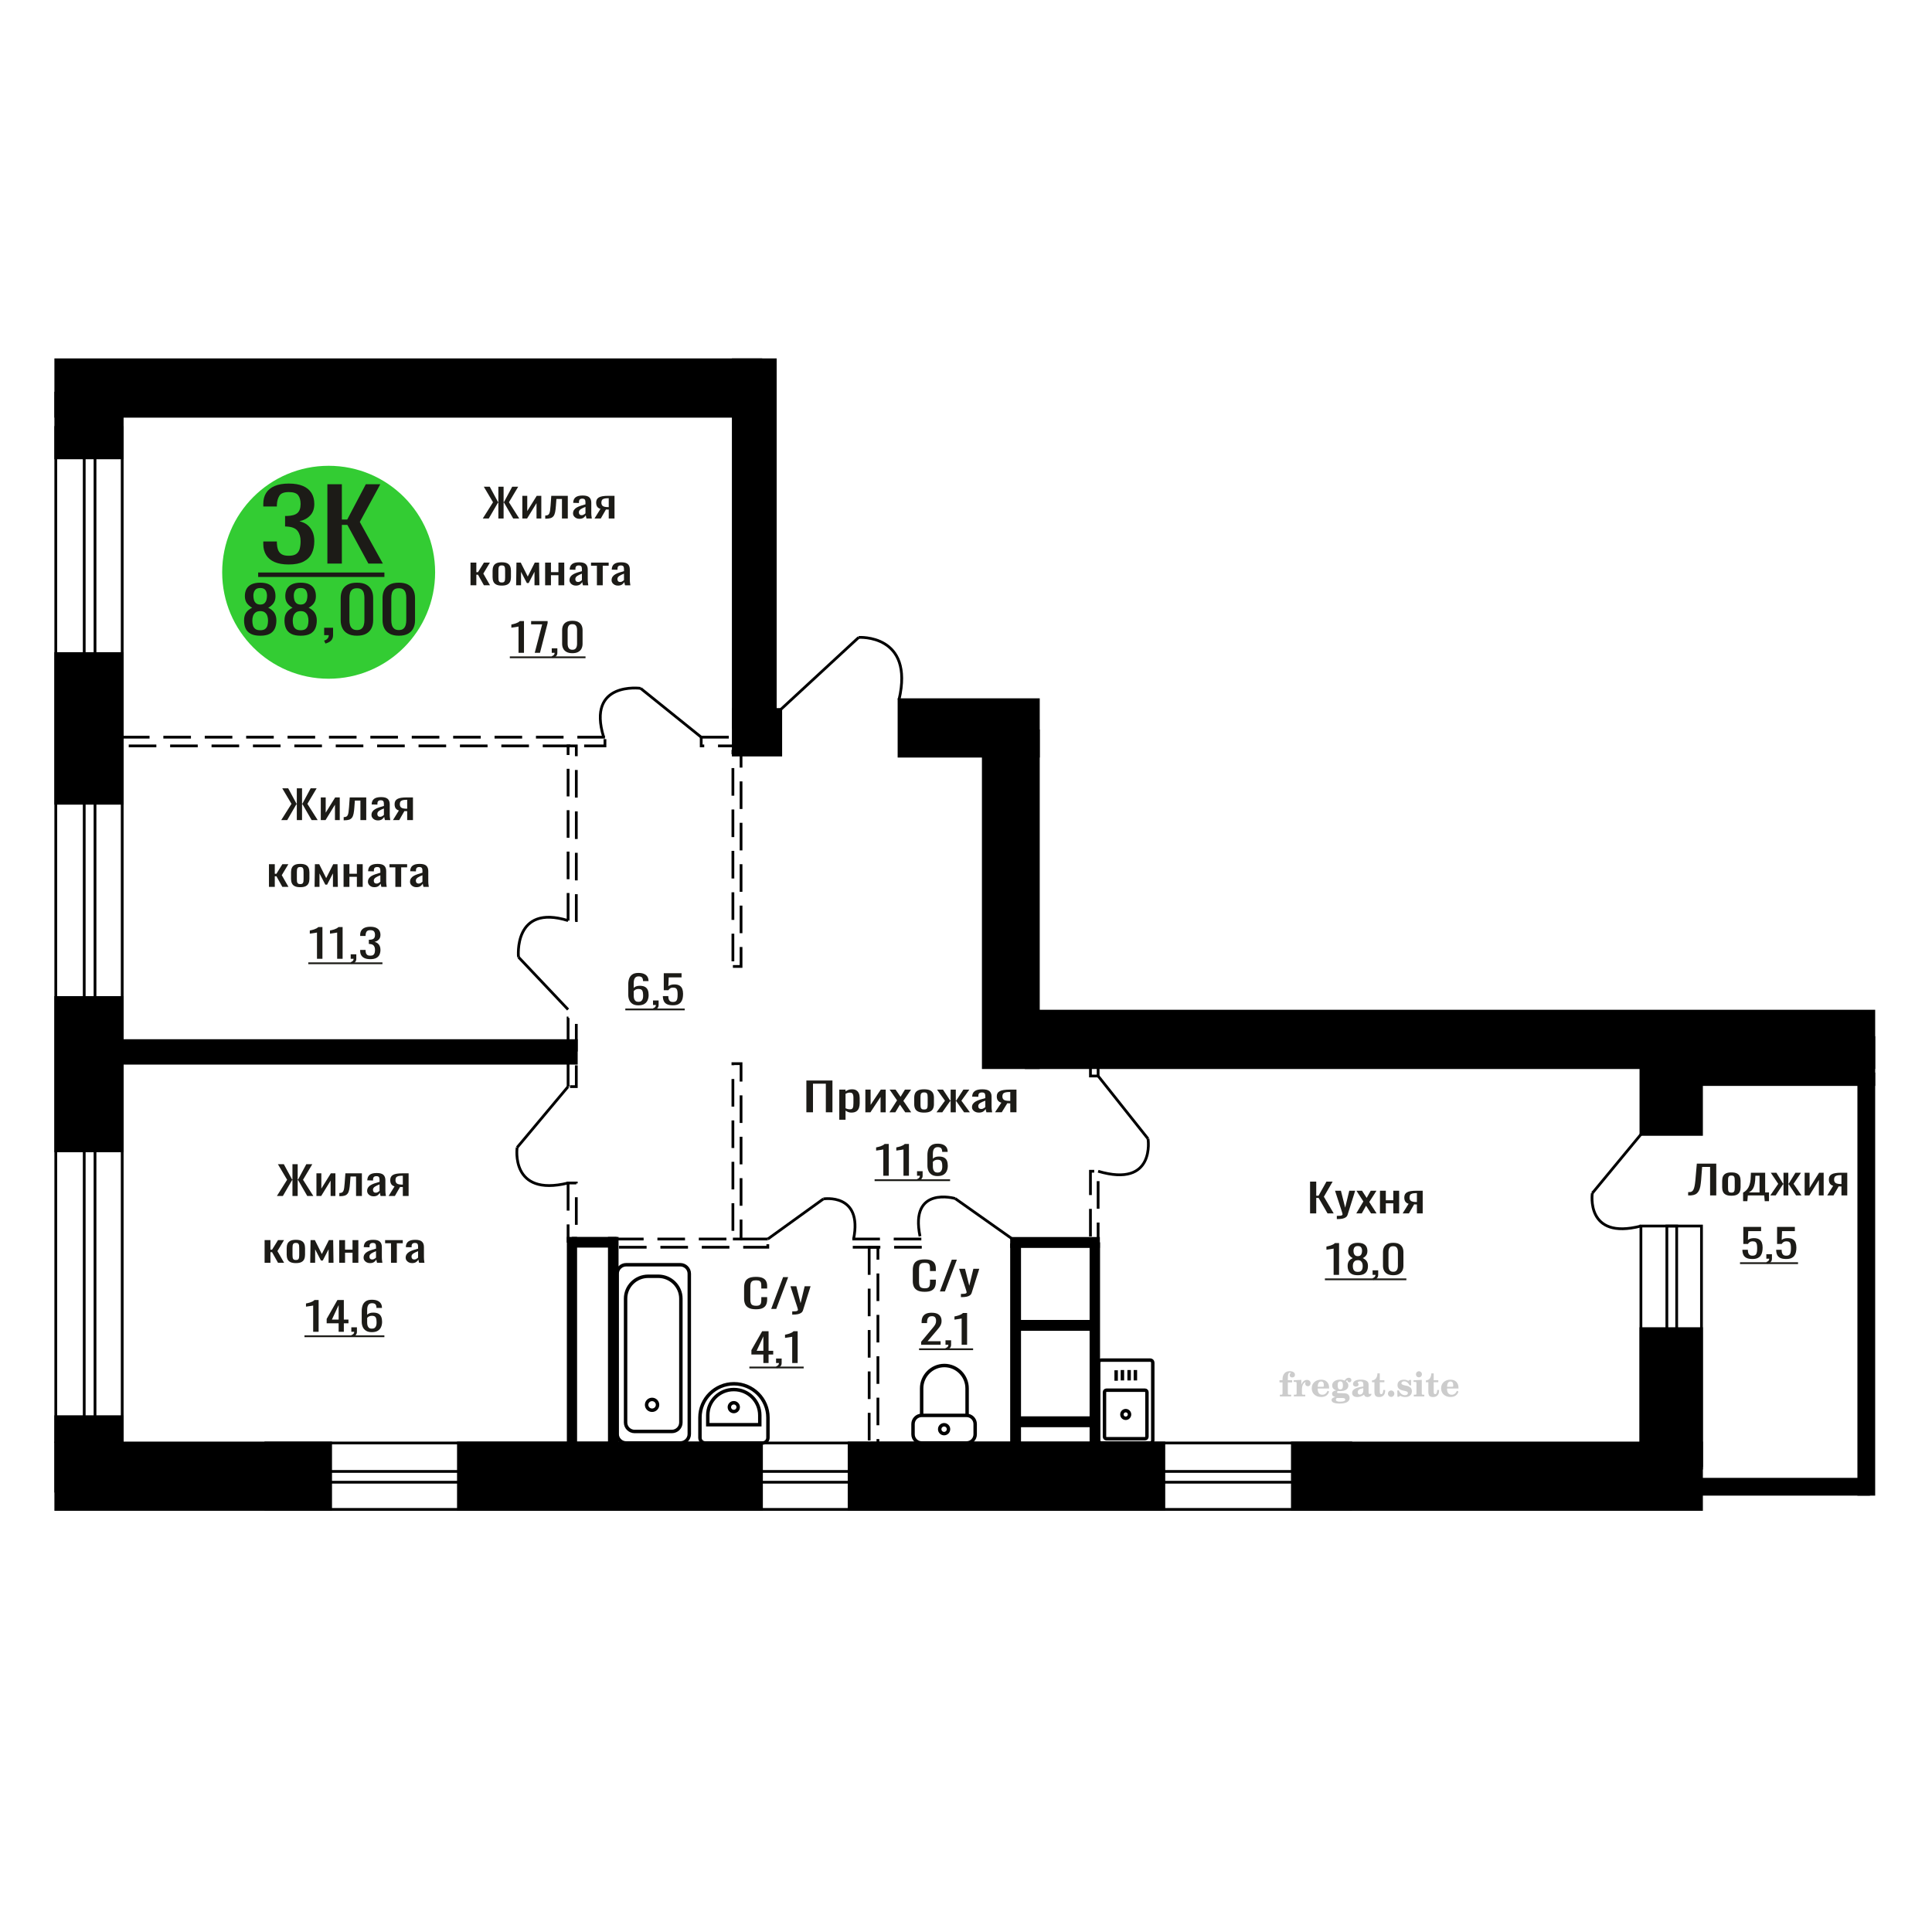 <?xml version="1.0" encoding="UTF-8"?>
<!DOCTYPE svg PUBLIC "-//W3C//DTD SVG 1.1//EN" "http://www.w3.org/Graphics/SVG/1.1/DTD/svg11.dtd">
<!-- Creator: CorelDRAW 2019 -->
<svg xmlns="http://www.w3.org/2000/svg" xml:space="preserve" width="140mm" height="140mm" version="1.1" style="shape-rendering:geometricPrecision; text-rendering:geometricPrecision; image-rendering:optimizeQuality; fill-rule:evenodd; clip-rule:evenodd"
viewBox="0 0 14000 14000"
 xmlns:xlink="http://www.w3.org/1999/xlink">
 <defs>
  <style type="text/css">
   <![CDATA[
    .str0 {stroke:black;stroke-width:25;stroke-miterlimit:22.926}
    .str2 {stroke:black;stroke-width:25.01;stroke-miterlimit:22.926}
    .str1 {stroke:black;stroke-width:20;stroke-miterlimit:22.926}
    .str3 {stroke:black;stroke-width:20;stroke-miterlimit:22.926;stroke-dasharray:200 100}
    .fil1 {fill:none}
    .fil5 {fill:black}
    .fil4 {fill:#1C1B17}
    .fil3 {fill:#33CC33}
    .fil0 {fill:#1C1B17;fill-rule:nonzero}
    .fil2 {fill:#CCCCCC;fill-rule:nonzero}
   ]]>
  </style>
 </defs>
 <g id="Слой_x0020_1">
  <polygon class="fil0" points="5843.3,8060.08 5843.3,7829.76 6032.22,7829.76 6032.22,8060.08 5984.35,8060.08 5984.35,7852.79 5891.17,7852.79 5891.17,8060.08 "/>
  <path id="1" class="fil0" d="M6081.78 8114.11l0 -218.38 45.33 0 0 13.08c5.36,-4.17 11.86,-7.78 19.49,-10.81 7.62,-3.03 16.65,-4.55 27.11,-4.55 12.71,0 22.81,2.23 30.28,6.68 7.48,4.46 13.07,10.05 16.73,16.78 3.68,6.73 6.08,13.55 7.21,20.47 1.12,6.92 1.69,12.85 1.69,17.77l0 39.81c0,11.57 -1.69,22.51 -5.08,32.85 -3.38,10.33 -9.54,18.67 -18.43,25.02 -8.89,6.35 -21.39,9.52 -37.48,9.52 -8.76,0 -16.52,-1.46 -23.3,-4.4 -6.78,-2.94 -12.86,-6.31 -18.22,-10.1l0 66.26 -45.33 0zm77.96 -75.64c7.89,0 13.54,-1.94 16.93,-5.83 3.38,-3.89 5.51,-9.15 6.35,-15.78 0.85,-6.64 1.28,-13.93 1.28,-21.9l0 -39.81c0,-6.82 -0.57,-13.12 -1.7,-18.9 -1.13,-5.79 -3.53,-10.38 -7.19,-13.8 -3.68,-3.41 -9.46,-5.11 -17.37,-5.11 -5.93,0 -11.58,0.85 -16.96,2.56 -5.36,1.7 -10.02,3.69 -13.97,5.97l0 105.21c4.23,2.08 9.04,3.84 14.41,5.26 5.36,1.42 11.44,2.13 18.22,2.13z"/>
  <polygon id="2" class="fil0" points="6270.7,8060.08 6270.7,7895.73 6308.84,7895.73 6308.84,8006.34 6382.53,7895.73 6418.12,7895.73 6418.12,8060.08 6380.85,8060.08 6380.85,7948.61 6307.56,8060.08 "/>
  <polygon id="3" class="fil0" points="6445.23,8060.08 6500.29,7973.64 6446.5,7895.73 6489.72,7895.73 6525.72,7947.76 6557.48,7895.73 6601.96,7895.73 6546.04,7977.33 6602.81,8060.08 6559.6,8060.08 6521.06,8004.35 6488.02,8060.08 "/>
  <path id="4" class="fil0" d="M6696.42 8062.35c-18.08,0 -32.34,-2.46 -42.78,-7.39 -10.46,-4.93 -17.86,-11.94 -22.24,-21.04 -4.38,-9.1 -6.57,-19.81 -6.57,-32.13l0 -47.77c0,-12.32 2.19,-23.03 6.57,-32.13 4.38,-9.1 11.78,-16.12 22.24,-21.05 10.44,-4.92 24.7,-7.39 42.78,-7.39 18.07,0 32.26,2.47 42.56,7.39 10.31,4.93 17.66,11.95 22.04,21.05 4.38,9.1 6.57,19.81 6.57,32.13l0 47.77c0,12.32 -2.19,23.03 -6.57,32.13 -4.38,9.1 -11.73,16.11 -22.04,21.04 -10.3,4.93 -24.49,7.39 -42.56,7.39zm0 -22.46c8.75,0 14.9,-1.7 18.43,-5.12 3.53,-3.41 5.65,-7.91 6.35,-13.5 0.7,-5.6 1.06,-11.43 1.06,-17.49l0 -51.47c0,-6.25 -0.36,-12.13 -1.06,-17.63 -0.7,-5.5 -2.82,-10 -6.35,-13.5 -3.53,-3.51 -9.68,-5.27 -18.43,-5.27 -8.76,0 -14.97,1.76 -18.63,5.27 -3.68,3.5 -5.87,8 -6.57,13.5 -0.72,5.5 -1.06,11.38 -1.06,17.63l0 51.47c0,6.06 0.34,11.89 1.06,17.49 0.7,5.59 2.89,10.09 6.57,13.5 3.66,3.42 9.87,5.12 18.63,5.12z"/>
  <polygon id="5" class="fil0" points="6786.22,8060.08 6847.64,7976.2 6790.04,7895.73 6833.24,7895.73 6885.35,7974.78 6888.73,7974.78 6888.73,7895.73 6926,7895.73 6926,7974.78 6929.4,7974.78 6981.07,7895.73 7024.27,7895.73 6966.67,7976.2 7028.09,8060.08 6986.15,8060.08 6929.4,7979.32 6926,7979.32 6926,8060.08 6888.73,8060.08 6888.73,7979.32 6884.91,7979.32 6828.16,8060.08 "/>
  <path id="6" class="fil0" d="M7092.49 8062.35c-9.61,0 -18.07,-1.84 -25.42,-5.54 -7.34,-3.7 -13.14,-8.44 -17.37,-14.22 -4.24,-5.78 -6.36,-11.89 -6.36,-18.34 0,-10.23 2.55,-18.86 7.63,-25.87 5.08,-7.02 12.07,-12.94 20.97,-17.78 8.9,-4.83 19.21,-9.05 30.91,-12.65 11.73,-3.6 24.08,-7.11 37.07,-10.52l0 -11.66c0,-6.63 -0.55,-12.13 -1.69,-16.49 -1.13,-4.36 -3.47,-7.63 -6.98,-9.81 -3.53,-2.18 -8.84,-3.27 -15.9,-3.27 -6.21,0 -11.21,0.95 -15.03,2.84 -3.81,1.9 -6.57,4.6 -8.27,8.11 -1.68,3.5 -2.53,7.63 -2.53,12.37l0 8.24 -44.9 -1.14c0.55,-18.19 6.78,-31.61 18.64,-40.23 11.86,-8.63 30.21,-12.94 55.06,-12.94 24.29,0 41.52,4.46 51.67,13.37 10.18,8.9 15.26,21.8 15.26,38.67l0 75.07c0,5.11 0.21,10.04 0.64,14.78 0.42,4.74 0.98,9.15 1.68,13.22 0.72,4.08 1.34,7.92 1.91,11.52l-41.5 0c-0.85,-3.03 -1.91,-6.87 -3.19,-11.52 -1.27,-4.64 -2.18,-8.86 -2.74,-12.65 -2.83,6.45 -8.27,12.46 -16.31,18.06 -8.05,5.59 -19.13,8.38 -33.25,8.38zm17.78 -26.16c4.52,0 8.76,-0.85 12.71,-2.55 3.95,-1.71 7.48,-3.65 10.59,-5.83 3.1,-2.18 5.23,-3.94 6.35,-5.26l0 -46.64c-7.05,2.66 -13.69,5.31 -19.9,7.96 -6.22,2.66 -11.65,5.45 -16.32,8.39 -4.66,2.94 -8.32,6.26 -11,9.95 -2.69,3.7 -4.03,7.92 -4.03,12.66 0,6.63 1.84,11.85 5.5,15.64 3.68,3.79 9.04,5.68 16.1,5.68z"/>
  <path id="7" class="fil0" d="M7210.23 8060.08l46.18 -69.67c-7.91,-2.08 -14.33,-5.21 -19.28,-9.38 -4.94,-4.17 -8.53,-9.29 -10.8,-15.35 -2.26,-6.07 -3.39,-12.89 -3.39,-20.48 0,-8.72 1.7,-16.21 5.09,-22.46 3.38,-6.26 8.75,-11.38 16.09,-15.36 7.35,-3.98 17.09,-6.92 29.23,-8.81 12.14,-1.9 27.11,-2.84 44.9,-2.84l47.44 0 0 164.35 -44.89 0 0 -64.83c-4.52,0 -8.33,-0.05 -11.45,-0.14 -3.09,-0.1 -6.49,-0.24 -10.15,-0.43l-40.26 65.4 -48.71 0zm105.49 -82.46c0.56,0 1.47,0 2.74,0 1.28,0 2.05,0 2.34,0l0 -64.55c-0.29,0 -1.06,0 -2.34,0 -1.27,0 -2.04,0 -2.33,0 -13.27,0 -23.79,1.09 -31.55,3.27 -7.77,2.18 -13.21,5.59 -16.31,10.24 -3.11,4.64 -4.66,10.85 -4.66,18.62 0,10.81 3.6,18.86 10.8,24.17 7.21,5.31 20.97,8.06 41.31,8.25z"/>
  <path class="fil1 str0" d="M7961.33 10438l0 -563.89c0,-10.12 8.23,-18.4 18.29,-18.4l355.53 0c10.06,0 18.3,8.28 18.3,18.4l0 563.89c0,10.12 -8.24,18.4 -18.3,18.4l-355.53 0c-10.06,0 -18.29,-8.28 -18.29,-18.4zm42.22 -26.81l0 -322.9c0,-7.94 6.46,-14.44 14.36,-14.44l278.95 0c7.9,0 14.36,6.5 14.36,14.44l0 322.9c0,7.94 -6.46,14.43 -14.36,14.43l-278.95 0c-7.9,0 -14.36,-6.49 -14.36,-14.43zm126.24 -161.45c0,-15.32 12.36,-27.74 27.6,-27.74 15.24,0 27.59,12.42 27.59,27.74 0,15.32 -12.35,27.74 -27.59,27.74 -15.24,0 -27.6,-12.42 -27.6,-27.74zm-41.78 -244.46l0 -75.62m45.41 73.52l0 -75.62m48.65 75.62l0 -75.62m45.4 75.62l0 -75.62"/>
  <path class="fil2" d="M9271.68 10017.3l0 -15.56 21.89 0 0 -4.94c0,-19.22 4.57,-34.11 13.75,-44.77 9.18,-10.66 22.06,-15.97 38.61,-15.97 11.6,0 20.78,2.38 27.57,7.12 6.79,4.73 10.21,11.11 10.21,19.14 0,5.96 -1.81,10.65 -5.44,14.07 -3.62,3.42 -8.64,5.1 -15.1,5.1 -5.31,0 -9.63,-1.56 -12.96,-4.69 -3.34,-3.13 -5.03,-7.16 -5.03,-12.06 0,-5.14 2.31,-9.71 6.96,-13.74 0.95,-0.95 1.44,-1.57 1.44,-1.81 0,-0.87 -0.41,-1.53 -1.19,-1.9 -0.83,-0.41 -2.14,-0.61 -4,-0.61 -6.13,0 -10.37,3.12 -12.71,9.34 -2.39,6.21 -3.58,18.85 -3.58,37.9l0 7.82 31.07 0 0 15.56 -31.07 0 0 80.01c0,3.62 0.74,6.09 2.26,7.41 1.52,1.31 4.45,1.97 8.77,1.97l13.17 0 0 12.35 -81.99 0 0 -12.35 10.83 -0.24c3.29,-0.17 5.51,-0.87 6.71,-2.19 1.15,-1.27 1.72,-3.58 1.72,-6.95l0 -80.01 -21.89 0z"/>
  <path id="1" class="fil2" d="M9375.8 10119.04l0 -12.35 11.57 -0.24c3.37,-0.25 5.64,-0.99 6.75,-2.23 1.11,-1.23 1.68,-3.54 1.68,-6.91l0 -73.92c0,-3.95 -0.86,-6.58 -2.63,-7.86 -1.77,-1.27 -5.43,-1.93 -10.99,-1.93 -0.74,0 -1.93,0.04 -3.58,0.12 -1.65,0.08 -2.88,0.12 -3.79,0.12l0 -12.1 55.03 -2.71 0 33.99c4.86,-11.15 10.62,-19.59 17.41,-25.27 6.75,-5.64 14.36,-8.48 22.88,-8.48 7.91,0 14.33,2.23 19.26,6.63 4.94,4.45 7.41,10.08 7.41,17 0,6.75 -1.81,12.14 -5.47,16.21 -3.66,4.08 -8.48,6.09 -14.45,6.09 -5.55,0 -10.08,-1.76 -13.58,-5.35 -3.5,-3.58 -5.27,-8.23 -5.27,-13.95 0,-2.26 0.37,-4.32 1.11,-6.25 0.7,-1.94 1.86,-3.79 3.38,-5.56 -9.18,2.96 -16.13,9.34 -20.95,19.06 -4.82,9.71 -7.24,22.39 -7.24,37.98l0 26.18c0,3.37 0.57,5.68 1.73,6.95 1.19,1.32 3.41,2.02 6.7,2.19l15.77 0.24 0 12.35 -82.73 0z"/>
  <path id="2" class="fil2" d="M9620.32 10078.29l10.86 5.19c-3.87,12.92 -10.62,22.76 -20.29,29.47 -9.71,6.71 -22.02,10.04 -36.96,10.04 -20.49,0 -37,-5.76 -49.59,-17.24 -12.55,-11.49 -18.85,-26.55 -18.85,-45.19 0,-18.61 6.25,-33.75 18.72,-45.36 12.52,-11.6 28.86,-17.41 49.02,-17.41 18.4,0 32.68,5.31 42.89,15.97 10.2,10.62 15.31,25.56 15.31,44.74l0 3.25 -82.97 0 0 1.69c0,14.28 2.88,25.06 8.6,32.35 5.76,7.28 14.32,10.9 25.64,10.9 8.27,0 15.56,-2.38 21.81,-7.16 6.3,-4.77 11.57,-11.85 15.81,-21.24zm-71.86 -29.38l37.94 0c2.6,0 4.41,-0.58 5.43,-1.69 1.03,-1.11 1.57,-3.17 1.57,-6.17 0,-10.62 -1.61,-18.36 -4.78,-23.17 -3.16,-4.82 -8.14,-7.25 -14.98,-7.25 -7.86,0 -13.87,3.17 -18.02,9.47 -4.12,6.34 -6.51,15.93 -7.16,28.81z"/>
  <path id="3" class="fil2" d="M9676.78 10123.53c-7.98,-2.02 -13.99,-4.98 -18.07,-8.98 -4.07,-3.99 -6.09,-8.89 -6.09,-14.77 0,-6.5 2.68,-11.85 8.07,-16.09 5.39,-4.2 13.17,-7.08 23.29,-8.61 -9.96,-2.67 -17.53,-7.03 -22.76,-13.17 -5.22,-6.09 -7.86,-13.54 -7.86,-22.3 0,-12.51 5.31,-22.72 15.93,-30.54 10.62,-7.86 24.49,-11.77 41.61,-11.77 6.05,0 11.73,0.62 17.12,1.81 5.39,1.19 10.62,3 15.68,5.39l4.24 -6.13c3.29,-4.69 7.24,-8.27 11.81,-10.83 4.57,-2.55 9.35,-3.82 14.33,-3.82 5.47,0 9.91,1.56 13.37,4.69 3.46,3.17 5.19,7.2 5.19,12.1 0,4.81 -1.32,8.77 -4,11.77 -2.63,3 -6.09,4.53 -10.33,4.53 -2.92,0 -5.39,-0.62 -7.49,-1.86 -2.1,-1.27 -3.78,-3.16 -5.06,-5.72 -0.49,-0.98 -0.78,-2.18 -0.95,-3.62 -0.24,-2.01 -1.11,-3.04 -2.55,-3.13 -1.44,0 -3.04,0.7 -4.81,2.1 -1.77,1.4 -3.21,3.17 -4.32,5.31 6.09,4.2 10.53,8.69 13.33,13.5 2.8,4.86 4.2,10.41 4.2,16.67 0,12.55 -5.1,22.39 -15.27,29.51 -10.17,7.12 -24.28,10.7 -42.35,10.7 -1.52,0 -3.66,-0.08 -6.42,-0.25 -2.72,-0.16 -4.69,-0.24 -5.89,-0.24 -3.78,0 -6.75,0.7 -8.84,2.14 -2.14,1.4 -3.22,3.33 -3.22,5.8 0,2.84 0.95,4.82 2.84,5.93 1.9,1.11 5.19,1.68 9.92,1.68l17.91 0c9.38,0 17.57,0.29 24.53,0.91 6.99,0.62 11.77,1.4 14.44,2.35 6.75,2.42 12.02,6.42 15.81,12.05 3.78,5.64 5.68,12.15 5.68,19.51 0,13.01 -6.18,23.01 -18.52,30.01 -12.35,6.99 -30.05,10.49 -53.14,10.49 -19.63,0 -34.4,-2.14 -44.32,-6.38 -9.92,-4.28 -14.9,-10.62 -14.9,-19.05 0,-5.56 2.43,-10.17 7.24,-13.92 4.82,-3.74 11.69,-6.33 20.62,-7.77zm12.14 6.87c-3.13,1.28 -5.35,2.76 -6.67,4.4 -1.31,1.65 -1.97,3.79 -1.97,6.46 0,5.4 2.34,9.39 7,11.94 4.65,2.59 11.89,3.87 21.73,3.87 13.33,0 23.21,-1.24 29.59,-3.66 6.38,-2.47 9.59,-6.26 9.59,-11.45 0,-4.07 -1.73,-7.03 -5.19,-8.84 -3.46,-1.82 -9.38,-2.72 -17.78,-2.72l-36.3 0zm4.2 -91.45c0,10.16 1.52,17.57 4.57,22.22 3.09,4.65 7.86,7 14.4,7 6.59,0 11.44,-2.35 14.61,-7.08 3.13,-4.69 4.7,-12.06 4.7,-22.14 0,-9.88 -1.57,-17.2 -4.7,-21.94 -3.17,-4.73 -8.02,-7.12 -14.61,-7.12 -6.54,0 -11.31,2.39 -14.4,7.12 -3.05,4.74 -4.57,12.06 -4.57,21.94z"/>
  <path id="4" class="fil2" d="M9879.11 10059.28c-14.61,2.35 -25.02,5.8 -31.2,10.37 -6.21,4.57 -9.3,10.99 -9.3,19.3 0,5.07 1.4,9.06 4.16,12.06 2.76,2.97 6.5,4.45 11.15,4.45 7.62,0 13.75,-2.84 18.32,-8.52 4.57,-5.68 6.87,-13.46 6.87,-23.34l0 -14.32zm38.28 31.28c0,3.95 0.7,6.75 2.1,8.44 1.4,1.68 3.7,2.51 6.83,2.51 1.44,0 3.09,-0.41 4.94,-1.28 1.85,-0.82 3,-1.23 3.5,-1.23 0.94,0 1.72,0.28 2.3,0.94 0.54,0.66 0.82,1.57 0.82,2.8 0,5.15 -2.92,9.84 -8.8,14.12 -5.89,4.24 -12.93,6.38 -21.12,6.38 -6.13,0 -11.36,-1.61 -15.68,-4.86 -4.36,-3.25 -6.91,-7.45 -7.74,-12.55 -6.75,5.51 -14.4,9.79 -22.96,12.84 -8.56,3.05 -17.37,4.57 -26.46,4.57 -11.82,0 -20.99,-2.55 -27.5,-7.7 -6.5,-5.14 -9.75,-12.39 -9.75,-21.73 0,-12.43 6.54,-22.43 19.59,-29.92 13.05,-7.53 33.71,-13.17 61.9,-16.96l0 -13.41c0,-8.69 -1.73,-14.82 -5.19,-18.44 -3.45,-3.62 -9.22,-5.43 -17.24,-5.43 -5.23,0 -9.63,0.86 -13.17,2.59 -3.58,1.73 -5.39,3.74 -5.39,5.97 0,0.57 1.07,2.22 3.21,4.98 2.14,2.71 3.21,5.76 3.21,9.17 0,4.65 -1.81,8.4 -5.48,11.28 -3.66,2.84 -8.43,4.28 -14.28,4.28 -5.97,0 -10.9,-1.73 -14.86,-5.18 -3.91,-3.46 -5.88,-7.78 -5.88,-13.01 0,-10.29 4.94,-18.27 14.82,-23.95 9.91,-5.64 23.87,-8.48 41.98,-8.48 10.12,0 19.01,1.03 26.71,3.09 7.65,2.01 13.99,5.06 18.97,9.05 3.95,3.09 6.71,6.54 8.27,10.45 1.57,3.87 2.35,9.84 2.35,17.87l0 52.8z"/>
  <path id="5" class="fil2" d="M10037.03 10072.37c0,0.57 0.09,1.44 0.21,2.59 0.12,1.15 0.16,2.02 0.16,2.59 0,14.45 -3.82,25.73 -11.48,33.83 -7.69,8.07 -18.35,12.1 -31.98,12.1 -12.43,0 -21.27,-2.92 -26.5,-8.8 -5.23,-5.85 -7.82,-16.18 -7.82,-30.99l0 -67.38 -17.78 0 0 -13.25c12.22,-0.78 21.73,-5.56 28.48,-14.24 6.75,-8.68 10.45,-20.95 11.11,-36.71l16.96 0 0 49.63 33.33 0 0 14.57 -33.33 0 0 65.44c0,8.36 0.78,13.91 2.3,16.63 1.53,2.76 4.2,4.12 8.07,4.12 4.73,0 8.31,-2.52 10.78,-7.5 2.43,-4.98 3.79,-12.51 4.04,-22.63l13.45 0z"/>
  <path id="6" class="fil2" d="M10080.7 10076.07c6.25,0 11.69,2.27 16.26,6.83 4.56,4.53 6.87,9.96 6.87,16.3 0,6.38 -2.26,11.86 -6.83,16.42 -4.53,4.57 -9.96,6.88 -16.3,6.88 -6.3,0 -11.69,-2.31 -16.22,-6.88 -4.57,-4.56 -6.83,-10.04 -6.83,-16.42 0,-6.25 2.31,-11.69 6.87,-16.25 4.57,-4.57 9.96,-6.88 16.18,-6.88z"/>
  <path id="7" class="fil2" d="M10125.56 10075.58l10.66 0c5.06,11.19 11.49,19.75 19.26,25.68 7.82,5.93 16.51,8.89 26.14,8.89 6.3,0 11.28,-1.4 14.94,-4.16 3.7,-2.8 5.55,-6.5 5.55,-11.19 0,-4.2 -1.6,-7.41 -4.85,-9.67 -3.25,-2.27 -10.17,-4.49 -20.79,-6.67 -18.23,-3.5 -31.07,-8.44 -38.52,-14.73 -7.45,-6.3 -11.15,-15.11 -11.15,-26.43 0,-12.55 4.15,-22.26 12.47,-29.14 8.31,-6.91 20.12,-10.37 35.39,-10.37 5.68,0 11.12,0.7 16.18,2.14 5.1,1.44 9.75,3.5 13.95,6.22l9.67 -6.63 10.17 0 1.19 39.51 -11.61 0c-4.32,-9.26 -9.91,-16.54 -16.75,-21.77 -6.83,-5.23 -14.15,-7.86 -22.02,-7.86 -5.96,0 -10.82,1.32 -14.56,3.99 -3.79,2.68 -5.68,6.01 -5.68,10.04 0,7.66 9.75,13.21 29.22,16.67 2.34,0.41 4.15,0.74 5.43,0.99 13.75,2.55 24.12,7.2 31.03,13.95 6.92,6.75 10.37,15.52 10.37,26.26 0,12.96 -4.36,23.21 -13.08,30.78 -8.73,7.62 -20.62,11.4 -35.73,11.4 -6.75,0 -13.17,-0.78 -19.18,-2.38 -6.05,-1.61 -11.48,-3.91 -16.42,-6.96l-10.62 7.37 -9.92 0 -0.74 -45.93z"/>
  <path id="8" class="fil2" d="M10260.6 9958.53c0,-6.13 2.1,-11.32 6.33,-15.56 4.24,-4.28 9.35,-6.42 15.4,-6.42 5.8,0 10.82,2.14 15.1,6.46 4.24,4.32 6.38,9.47 6.38,15.52 0,6.05 -2.1,11.23 -6.34,15.64 -4.24,4.4 -9.26,6.58 -15.14,6.58 -6.05,0 -11.16,-2.14 -15.4,-6.46 -4.23,-4.32 -6.33,-9.55 -6.33,-15.76zm42.22 138.74c0,3.46 0.58,5.84 1.69,7.08 1.15,1.23 3.42,1.93 6.79,2.1l9.8 0.24 0 12.35 -76.31 0 0 -12.35 10.74 -0.24c3.34,-0.17 5.6,-0.87 6.75,-2.19 1.2,-1.27 1.77,-3.62 1.77,-6.99l0 -73.92c0,-3.91 -0.86,-6.54 -2.63,-7.82 -1.77,-1.27 -5.39,-1.93 -10.87,-1.93 -0.74,0 -1.89,0.04 -3.58,0.12 -1.64,0.08 -2.92,0.12 -3.91,0.12l0 -12.1 59.76 -2.71 0 98.24z"/>
  <path id="9" class="fil2" d="M10427.69 10072.37c0,0.57 0.09,1.44 0.21,2.59 0.12,1.15 0.16,2.02 0.16,2.59 0,14.45 -3.82,25.73 -11.48,33.83 -7.69,8.07 -18.35,12.1 -31.98,12.1 -12.43,0 -21.27,-2.92 -26.5,-8.8 -5.23,-5.85 -7.82,-16.18 -7.82,-30.99l0 -67.38 -17.78 0 0 -13.25c12.22,-0.78 21.73,-5.56 28.48,-14.24 6.75,-8.68 10.45,-20.95 11.11,-36.71l16.96 0 0 49.63 33.33 0 0 14.57 -33.33 0 0 65.44c0,8.36 0.78,13.91 2.3,16.63 1.53,2.76 4.2,4.12 8.07,4.12 4.73,0 8.31,-2.52 10.78,-7.5 2.43,-4.98 3.79,-12.51 4.04,-22.63l13.45 0z"/>
  <path id="10" class="fil2" d="M10557.71 10078.29l10.86 5.19c-3.87,12.92 -10.62,22.76 -20.29,29.47 -9.71,6.71 -22.02,10.04 -36.96,10.04 -20.49,0 -37,-5.76 -49.59,-17.24 -12.55,-11.49 -18.85,-26.55 -18.85,-45.19 0,-18.61 6.25,-33.75 18.72,-45.36 12.52,-11.6 28.86,-17.41 49.02,-17.41 18.4,0 32.68,5.31 42.89,15.97 10.2,10.62 15.31,25.56 15.31,44.74l0 3.25 -82.97 0 0 1.69c0,14.28 2.88,25.06 8.6,32.35 5.76,7.28 14.32,10.9 25.64,10.9 8.27,0 15.56,-2.38 21.81,-7.16 6.3,-4.77 11.57,-11.85 15.81,-21.24zm-71.86 -29.38l37.94 0c2.6,0 4.41,-0.58 5.43,-1.69 1.03,-1.11 1.57,-3.17 1.57,-6.17 0,-10.62 -1.61,-18.36 -4.78,-23.17 -3.16,-4.82 -8.14,-7.25 -14.98,-7.25 -7.86,0 -13.87,3.17 -18.02,9.47 -4.12,6.34 -6.51,15.93 -7.16,28.81z"/>
  <circle class="fil3" cx="2381.51" cy="4146.84" r="771.53"/>
  <path class="fil0" d="M1885.96 4606.6c-28.55,0 -51.44,-4.5 -68.66,-13.49 -17.2,-9 -29.63,-21.79 -37.26,-38.39 -7.63,-16.59 -11.44,-36.05 -11.44,-58.38 0,-12.72 1.37,-23.88 4.11,-33.5 2.74,-9.61 6.75,-18.06 12.02,-25.35 5.29,-7.29 11.55,-13.65 18.79,-19.07 7.24,-5.43 15.16,-10.32 23.76,-14.66 -15.64,-8.37 -28.36,-19.31 -38.14,-32.8 -9.78,-13.49 -14.68,-30.62 -14.68,-51.4 0,-19.85 3.92,-37.07 11.75,-51.64 7.82,-14.58 20.04,-25.82 36.67,-33.73 16.64,-7.91 37.67,-11.86 63.08,-11.86 25.44,0 46.27,3.95 62.51,11.86 16.23,7.91 28.27,19.15 36.09,33.73 7.82,14.57 11.74,31.79 11.74,51.64 0,21.09 -4.79,38.3 -14.38,51.64 -9.58,13.33 -22.4,24.19 -38.43,32.56 8.6,4.34 16.52,9.23 23.76,14.66 7.24,5.42 13.5,11.78 18.77,19.07 5.29,7.29 9.4,15.74 12.33,25.35 2.94,9.62 4.4,20.78 4.4,33.5 0,22.33 -3.81,41.79 -11.44,58.38 -7.63,16.6 -19.96,29.39 -36.97,38.39 -17.02,8.99 -39.8,13.49 -68.38,13.49zm0 -39.55c15.27,0 27.01,-3.1 35.22,-9.3 8.22,-6.2 13.79,-14.58 16.73,-25.12 2.93,-10.55 4.4,-22.33 4.4,-35.36 0,-11.79 -1.66,-22.87 -4.99,-33.26 -3.32,-10.39 -9.1,-18.92 -17.31,-25.59 -8.22,-6.67 -19.56,-10 -34.05,-10 -14.46,0 -25.91,3.25 -34.32,9.77 -8.41,6.51 -14.38,14.96 -17.9,25.35 -3.52,10.39 -5.29,21.63 -5.29,33.73 0,13.03 1.57,24.81 4.71,35.36 3.13,10.54 8.89,18.92 17.31,25.12 8.41,6.2 20.24,9.3 35.49,9.3zm0 -186.08c13.31,-0.31 23.39,-3.57 30.23,-9.77 6.85,-6.21 11.64,-14.19 14.38,-23.96 2.74,-9.77 4.11,-19.93 4.11,-30.48 0,-15.5 -3.52,-28.68 -10.57,-39.54 -7.04,-10.85 -19.75,-16.28 -38.15,-16.28 -18.37,0 -31.29,5.43 -38.72,16.28 -7.43,10.86 -11.15,24.04 -11.15,39.54 0,10.55 1.37,20.71 4.11,30.48 2.74,9.77 7.72,17.75 14.96,23.96 7.24,6.2 17.51,9.46 30.8,9.77z"/>
  <path id="1" class="fil0" d="M2178.8 4606.6c-28.56,0 -51.44,-4.5 -68.66,-13.49 -17.21,-9 -29.63,-21.79 -37.27,-38.39 -7.63,-16.59 -11.44,-36.05 -11.44,-58.38 0,-12.72 1.38,-23.88 4.12,-33.5 2.73,-9.61 6.74,-18.06 12.02,-25.35 5.28,-7.29 11.54,-13.65 18.78,-19.07 7.24,-5.43 15.16,-10.32 23.77,-14.66 -15.65,-8.37 -28.36,-19.31 -38.15,-32.8 -9.78,-13.49 -14.67,-30.62 -14.67,-51.4 0,-19.85 3.91,-37.07 11.74,-51.64 7.82,-14.58 20.05,-25.82 36.67,-33.73 16.64,-7.91 37.67,-11.86 63.09,-11.86 25.43,0 46.27,3.95 62.5,11.86 16.24,7.91 28.27,19.15 36.09,33.73 7.83,14.57 11.75,31.79 11.75,51.64 0,21.09 -4.8,38.3 -14.38,51.64 -9.59,13.33 -22.41,24.19 -38.44,32.56 8.6,4.34 16.53,9.23 23.77,14.66 7.24,5.42 13.49,11.78 18.77,19.07 5.28,7.29 9.4,15.74 12.32,25.35 2.94,9.62 4.4,20.78 4.4,33.5 0,22.33 -3.81,41.79 -11.44,58.38 -7.63,16.6 -19.95,29.39 -36.97,38.39 -17.02,8.99 -39.8,13.49 -68.37,13.49zm0 -39.55c15.26,0 27.01,-3.1 35.22,-9.3 8.21,-6.2 13.79,-14.58 16.73,-25.12 2.92,-10.55 4.4,-22.33 4.4,-35.36 0,-11.79 -1.67,-22.87 -5,-33.26 -3.31,-10.39 -9.09,-18.92 -17.3,-25.59 -8.23,-6.67 -19.57,-10 -34.05,-10 -14.47,0 -25.91,3.25 -34.33,9.77 -8.41,6.51 -14.38,14.96 -17.9,25.35 -3.51,10.39 -5.28,21.63 -5.28,33.73 0,13.03 1.56,24.81 4.7,35.36 3.13,10.54 8.9,18.92 17.31,25.12 8.42,6.2 20.25,9.3 35.5,9.3zm0 -186.08c13.31,-0.31 23.39,-3.57 30.22,-9.77 6.85,-6.21 11.65,-14.19 14.38,-23.96 2.74,-9.77 4.12,-19.93 4.12,-30.48 0,-15.5 -3.52,-28.68 -10.57,-39.54 -7.04,-10.85 -19.76,-16.28 -38.15,-16.28 -18.38,0 -31.3,5.43 -38.73,16.28 -7.43,10.86 -11.15,24.04 -11.15,39.54 0,10.55 1.38,20.71 4.11,30.48 2.74,9.77 7.72,17.75 14.96,23.96 7.24,6.2 17.51,9.46 30.81,9.77z"/>
  <path id="2" class="fil0" d="M2358.38 4663.35l-9.98 -21.4c10.56,-2.79 18.87,-7.67 24.94,-14.65 6.07,-6.98 9.1,-15.28 9.1,-24.89l-33.46 0 0 -53.5 64.56 0 0 52.57c0,16.44 -4.5,29.54 -13.49,39.31 -9.01,9.77 -22.9,17.29 -41.67,22.56z"/>
  <path id="3" class="fil0" d="M2586.67 4606.6c-27,0 -49.2,-4.81 -66.61,-14.42 -17.41,-9.62 -30.33,-22.8 -38.74,-39.55 -8.4,-16.75 -12.61,-35.82 -12.61,-57.22l0 -162.36c0,-22.02 4.11,-41.33 12.32,-57.92 8.23,-16.6 21.03,-29.54 38.44,-38.85 17.42,-9.3 39.81,-13.95 67.2,-13.95 27.38,0 49.68,4.65 66.9,13.95 17.21,9.31 29.92,22.25 38.15,38.85 8.21,16.59 12.32,35.9 12.32,57.92l0 162.36c0,21.71 -4.21,40.94 -12.62,57.69 -8.41,16.74 -21.22,29.85 -38.44,39.31 -17.21,9.46 -39.32,14.19 -66.31,14.19zm0 -40.94c14.87,0 26.11,-3.41 33.74,-10.24 7.63,-6.82 12.92,-15.58 15.84,-26.28 2.94,-10.7 4.41,-21.79 4.41,-33.27l0 -163.29c0,-12.09 -1.37,-23.49 -4.1,-34.19 -2.75,-10.7 -7.93,-19.31 -15.56,-25.82 -7.63,-6.51 -19.07,-9.77 -34.33,-9.77 -15.26,0 -26.8,3.26 -34.63,9.77 -7.82,6.51 -13.11,15.12 -15.85,25.82 -2.73,10.7 -4.1,22.1 -4.1,34.19l0 163.29c0,11.48 1.47,22.57 4.41,33.27 2.92,10.7 8.4,19.46 16.42,26.28 8.02,6.83 19.28,10.24 33.75,10.24z"/>
  <path id="4" class="fil0" d="M2890.07 4606.6c-26.99,0 -49.2,-4.81 -66.6,-14.42 -17.41,-9.62 -30.33,-22.8 -38.74,-39.55 -8.41,-16.75 -12.62,-35.82 -12.62,-57.22l0 -162.36c0,-22.02 4.11,-41.33 12.33,-57.92 8.22,-16.6 21.02,-29.54 38.43,-38.85 17.42,-9.3 39.81,-13.95 67.2,-13.95 27.39,0 49.69,4.65 66.91,13.95 17.2,9.31 29.92,22.25 38.14,38.85 8.22,16.59 12.33,35.9 12.33,57.92l0 162.36c0,21.71 -4.21,40.94 -12.63,57.69 -8.4,16.74 -21.22,29.85 -38.44,39.31 -17.2,9.46 -39.31,14.19 -66.31,14.19zm0 -40.94c14.87,0 26.11,-3.41 33.74,-10.24 7.64,-6.82 12.92,-15.58 15.85,-26.28 2.94,-10.7 4.4,-21.79 4.4,-33.27l0 -163.29c0,-12.09 -1.36,-23.49 -4.1,-34.19 -2.75,-10.7 -7.92,-19.31 -15.55,-25.82 -7.63,-6.51 -19.08,-9.77 -34.34,-9.77 -15.25,0 -26.79,3.26 -34.63,9.77 -7.82,6.51 -13.1,15.12 -15.84,25.82 -2.74,10.7 -4.1,22.1 -4.1,34.19l0 163.29c0,11.48 1.46,22.57 4.4,33.27 2.93,10.7 8.4,19.46 16.43,26.28 8.02,6.83 19.27,10.24 33.74,10.24z"/>
  <path class="fil0" d="M2091.82 4090.45c-40.87,0 -74.92,-5.92 -102.17,-17.75 -27.24,-11.83 -47.67,-28.87 -61.29,-51.11 -13.63,-22.25 -20.43,-48.52 -20.43,-78.81l0 -19.17 98.44 0c0,1.9 0,3.91 0,6.04 0,2.13 0,4.38 0,6.74 0.61,17.04 3.26,32.42 7.9,46.15 4.64,13.72 12.99,24.61 25.06,32.66 12.08,8.04 29.57,12.06 52.49,12.06 24.13,0 42.41,-4.37 54.78,-13.13 12.39,-8.76 20.75,-21.18 25.08,-37.27 4.33,-16.09 6.5,-34.55 6.5,-55.38 0,-30.29 -7.27,-55.02 -21.82,-74.18 -14.56,-19.17 -40.09,-29.7 -76.62,-31.6 -1.85,-0.47 -4.18,-0.71 -6.97,-0.71 -2.79,0 -5.1,0 -6.96,0l0 -75.96c1.86,0 4.02,0 6.5,0 2.48,0 4.65,0 6.51,0 35.28,-0.95 60.67,-8.05 76.14,-21.3 15.48,-13.25 23.22,-35.26 23.22,-66.02 0,-26.03 -5.73,-46.86 -17.17,-62.48 -11.46,-15.62 -34.21,-23.43 -68.26,-23.43 -34.07,0 -56.66,8.64 -67.81,25.92 -11.14,17.27 -17.33,39.4 -18.57,66.38 0,1.89 0,3.9 0,6.03 0,2.13 0,4.14 0,6.03l-98.44 0 0 -19.16c0,-30.77 6.8,-57.04 20.43,-78.81 13.62,-21.77 34.21,-38.57 61.76,-50.4 27.55,-11.83 61.76,-17.75 102.63,-17.75 41.48,0 75.83,5.92 103.08,17.75 27.24,11.83 47.67,28.75 61.3,50.76 13.62,22.01 20.42,48.39 20.42,79.16 0,34.55 -9.74,62.23 -29.25,83.06 -19.5,20.82 -45.65,35.02 -78.48,42.6 22.91,5.2 42.26,14.19 58.05,26.97 15.79,12.78 28.02,28.99 36.68,48.63 8.67,19.65 13,42.48 13,68.51 0,34.08 -6.19,63.78 -18.57,89.1 -12.38,25.32 -32.2,44.96 -59.43,58.93 -27.25,13.96 -63.16,20.94 -107.73,20.94z"/>
  <polygon id="1" class="fil0" points="2372.29,4084.06 2372.29,3509.01 2477.23,3509.01 2477.23,3764.59 2516.24,3764.59 2650.9,3509.01 2755.85,3509.01 2607.25,3782.34 2774.42,4084.06 2669.48,4084.06 2517.17,3803.63 2477.23,3803.63 2477.23,4084.06 "/>
  <polygon id="2" class="fil4" points="1870.78,4148.6 2785.57,4148.6 2785.57,4180.87 1870.78,4180.87 "/>
  <polygon class="fil0" points="9493.21,8792.74 9493.21,8562.42 9537.93,8562.42 9537.93,8664.79 9554.57,8664.79 9611.96,8562.42 9656.68,8562.42 9593.35,8671.9 9664.59,8792.74 9619.86,8792.74 9554.96,8680.43 9537.93,8680.43 9537.93,8792.74 "/>
  <path id="1" class="fil0" d="M9687.15 8833.97l0 -23.32c10.29,0 18.46,-0.33 24.53,-0.99 6.06,-0.67 10.42,-1.9 13.07,-3.7 2.63,-1.8 3.95,-4.31 3.95,-7.53 0,-1.71 -0.92,-5.5 -2.77,-11.38 -1.85,-5.87 -3.83,-12.13 -5.93,-18.76l-45.92 -139.9 42.75 0 30.87 122.84 29.68 -122.84 42.74 0 -54.62 173.45c-2.36,7.96 -6.72,14.26 -13.05,18.91 -6.34,4.64 -14.45,8.01 -24.35,10.09 -9.88,2.09 -21.82,3.13 -35.81,3.13l-5.14 0z"/>
  <polygon id="2" class="fil0" points="9828.04,8792.74 9879.49,8706.3 9829.23,8628.39 9869.59,8628.39 9903.24,8680.43 9932.93,8628.39 9974.48,8628.39 9922.24,8710 9975.27,8792.74 9934.9,8792.74 9898.89,8737.01 9868.02,8792.74 "/>
  <polygon id="3" class="fil0" points="9999.81,8792.74 9999.81,8628.39 10042.17,8628.39 10042.17,8697.49 10096.38,8697.49 10096.38,8628.39 10138.74,8628.39 10138.74,8792.74 10096.38,8792.74 10096.38,8719.66 10042.17,8719.66 10042.17,8792.74 "/>
  <path id="4" class="fil0" d="M10164.06 8792.74l43.15 -69.66c-7.39,-2.09 -13.39,-5.22 -18.01,-9.39 -4.62,-4.17 -7.99,-9.28 -10.09,-15.35 -2.12,-6.07 -3.17,-12.89 -3.17,-20.47 0,-8.72 1.58,-16.21 4.76,-22.47 3.16,-6.25 8.17,-11.37 15.03,-15.35 6.86,-3.98 15.96,-6.92 27.31,-8.82 11.34,-1.89 25.33,-2.84 41.95,-2.84l44.34 0 0 164.35 -41.96 0 0 -64.83c-4.23,0 -7.79,-0.05 -10.69,-0.14 -2.91,-0.1 -6.07,-0.24 -9.5,-0.43l-37.6 65.4 -45.52 0zm98.55 -82.46c0.53,0 1.39,0 2.58,0 1.19,0 1.92,0 2.18,0l0 -64.54c-0.26,0 -0.99,0 -2.18,0 -1.19,0 -1.91,0 -2.17,0 -12.41,0 -22.23,1.09 -29.49,3.27 -7.26,2.18 -12.34,5.59 -15.24,10.23 -2.91,4.65 -4.35,10.85 -4.35,18.63 0,10.8 3.36,18.86 10.09,24.17 6.72,5.3 19.6,8.05 38.58,8.24z"/>
  <path class="fil0" d="M6400.77 8519.79l0 -190.51c-0.25,0.19 -3.01,0.75 -8.3,1.7 -5.29,0.95 -11.26,1.9 -17.9,2.85 -6.64,0.94 -12.55,1.8 -17.72,2.55 -5.16,0.76 -7.88,1.14 -8.12,1.14l0 -23.03c4.18,-0.76 9.05,-1.8 14.58,-3.13 5.54,-1.33 11.2,-2.94 16.98,-4.83 5.78,-1.9 11.31,-4.27 16.61,-7.11 5.28,-2.84 9.78,-6.16 13.48,-9.95l29.89 0 0 230.32 -39.5 0z"/>
  <path id="1" class="fil0" d="M6546.94 8519.79l0 -190.51c-0.25,0.19 -3.01,0.75 -8.3,1.7 -5.29,0.95 -11.26,1.9 -17.9,2.85 -6.64,0.94 -12.55,1.8 -17.72,2.55 -5.16,0.76 -7.88,1.14 -8.12,1.14l0 -23.03c4.18,-0.76 9.04,-1.8 14.57,-3.13 5.55,-1.33 11.21,-2.94 16.98,-4.83 5.79,-1.9 11.32,-4.27 16.62,-7.11 5.28,-2.84 9.77,-6.16 13.47,-9.95l29.9 0 0 230.32 -39.5 0z"/>
  <path id="2" class="fil0" d="M6651.03 8557.04l-6.28 -13.08c6.65,-1.71 11.88,-4.69 15.7,-8.96 3.81,-4.26 5.72,-9.33 5.72,-15.21l-21.04 0 0 -32.7 40.6 0 0 32.13c0,10.05 -2.83,18.06 -8.49,24.03 -5.66,5.97 -14.39,10.57 -26.21,13.79z"/>
  <path id="3" class="fil0" d="M6793.88 8522.35c-17.23,0 -31.26,-3.37 -42.09,-10.1 -10.82,-6.72 -18.75,-15.82 -23.8,-27.29 -5.04,-11.47 -7.57,-24.22 -7.57,-38.25l0 -77.63c0,-14.97 2.22,-28.62 6.65,-40.94 4.42,-12.32 11.99,-22.18 22.7,-29.57 10.7,-7.4 25.4,-11.09 44.11,-11.09 15.5,0 28.61,2.18 39.31,6.54 10.71,4.36 18.95,10.71 24.73,19.05 5.79,8.34 8.8,18.48 9.04,30.42 0,0.38 0.07,0.9 0.19,1.57 0.13,0.66 0.18,1.28 0.18,1.85l-39.87 0c0,-11.19 -2.33,-19.72 -7.01,-25.6 -4.67,-5.87 -13.54,-8.81 -26.57,-8.81 -7.14,0 -13.29,1.75 -18.46,5.26 -5.17,3.51 -9.05,8.86 -11.63,16.07 -2.58,7.2 -3.87,16.49 -3.87,27.86l0 34.98c3.93,-4.74 9.53,-8.58 16.8,-11.52 7.26,-2.94 16.17,-4.41 26.75,-4.41 16.49,0 29.41,2.75 38.77,8.25 9.34,5.5 15.99,13.22 19.92,23.17 3.95,9.96 5.91,21.66 5.91,35.12 0,13.84 -2.46,26.45 -7.38,37.82 -4.93,11.37 -12.8,20.43 -23.62,27.15 -10.83,6.73 -25.22,10.1 -43.19,10.1zm0 -25.31c8.85,0 15.75,-1.94 20.67,-5.83 4.92,-3.88 8.42,-9.05 10.52,-15.49 2.09,-6.45 3.13,-13.46 3.13,-21.05 0,-9.1 -0.54,-17.53 -1.66,-25.3 -1.1,-7.78 -4,-13.98 -8.67,-18.63 -4.67,-4.64 -12.67,-6.96 -23.99,-6.96 -5.41,0 -10.33,0.75 -14.77,2.27 -4.43,1.52 -8.25,3.46 -11.44,5.83 -3.21,2.37 -5.79,4.88 -7.75,7.53l0 34.41c0,7.77 1.04,14.98 3.13,21.61 2.1,6.64 5.61,11.9 10.53,15.78 4.92,3.89 11.68,5.83 20.3,5.83z"/>
  <polygon id="4" class="fil4" points="6337.65,8545.64 6884.68,8545.64 6884.68,8558.57 6337.65,8558.57 "/>
  <path class="fil1 str1" d="M6222.49 4618.85c0,0 404.34,-26.73 292.19,451.46"/>
  <line class="fil1 str1" x1="5657.58" y1="5141.13" x2="6222.49" y2= "4618.85" />
  <path class="fil1 str2" d="M4598.62 10373l269.82 0c36,0 65.45,-29.12 65.45,-64.71l0 -898.18c0,-88.97 -73.63,-161.77 -163.63,-161.77l-73.46 0c-90,0 -163.63,72.8 -163.63,161.77l0 898.18c0,35.59 29.45,64.71 65.45,64.71zm-60.95 83.4l391.71 0c36,0 65.45,-29.12 65.45,-64.7l0 -1162.23c0,-35.59 -29.45,-64.7 -65.45,-64.7l-391.71 0c-35.99,0 -65.44,29.11 -65.44,64.7l0 1162.23c0,35.58 29.45,64.7 65.44,64.7zm187.52 -237.28c21.89,0 39.65,-17.55 39.65,-39.21 0,-21.64 -17.76,-39.2 -39.65,-39.2 -21.91,0 -39.66,17.56 -39.66,39.2 0,21.66 17.75,39.21 39.66,39.21z"/>
  <path class="fil0" d="M9663.93 9238.13l0 -190.51c-0.24,0.19 -3.01,0.75 -8.29,1.7 -5.3,0.95 -11.27,1.9 -17.9,2.85 -6.65,0.94 -12.56,1.8 -17.72,2.55 -5.17,0.76 -7.88,1.14 -8.13,1.14l0 -23.03c4.18,-0.76 9.05,-1.8 14.58,-3.13 5.54,-1.33 11.2,-2.94 16.98,-4.83 5.79,-1.9 11.32,-4.27 16.61,-7.11 5.29,-2.84 9.78,-6.16 13.48,-9.95l29.89 0 0 230.32 -39.5 0z"/>
  <path id="1" class="fil0" d="M9839.27 9240.69c-17.97,0 -32.36,-2.75 -43.19,-8.25 -10.83,-5.49 -18.64,-13.31 -23.44,-23.46 -4.79,-10.14 -7.19,-22.03 -7.19,-35.68 0,-7.77 0.85,-14.6 2.58,-20.48 1.71,-5.87 4.24,-11.04 7.57,-15.49 3.32,-4.46 7.25,-8.34 11.81,-11.66 4.54,-3.32 9.53,-6.3 14.94,-8.96 -9.84,-5.12 -17.84,-11.8 -23.99,-20.04 -6.15,-8.25 -9.23,-18.72 -9.23,-31.42 0,-12.14 2.47,-22.66 7.39,-31.57 4.92,-8.91 12.6,-15.78 23.07,-20.61 10.46,-4.84 23.69,-7.25 39.68,-7.25 15.99,0 29.09,2.41 39.31,7.25 10.21,4.83 17.78,11.7 22.7,20.61 4.92,8.91 7.39,19.43 7.39,31.57 0,12.89 -3.03,23.41 -9.05,31.56 -6.04,8.15 -14.09,14.78 -24.18,19.9 5.41,2.66 10.39,5.64 14.95,8.96 4.56,3.32 8.49,7.2 11.81,11.66 3.33,4.45 5.91,9.62 7.75,15.49 1.85,5.88 2.77,12.71 2.77,20.48 0,13.65 -2.4,25.54 -7.19,35.68 -4.81,10.15 -12.56,17.97 -23.27,23.46 -10.69,5.5 -25.02,8.25 -42.99,8.25zm0 -24.17c9.59,0 16.98,-1.9 22.15,-5.69 5.16,-3.79 8.67,-8.91 10.51,-15.35 1.84,-6.45 2.78,-13.65 2.78,-21.61 0,-7.21 -1.05,-13.98 -3.14,-20.33 -2.09,-6.35 -5.73,-11.57 -10.89,-15.64 -5.17,-4.08 -12.31,-6.12 -21.41,-6.12 -9.11,0 -16.3,1.99 -21.6,5.97 -5.28,3.99 -9.04,9.15 -11.26,15.5 -2.22,6.35 -3.32,13.22 -3.32,20.62 0,7.96 0.99,15.16 2.96,21.61 1.96,6.44 5.6,11.56 10.88,15.35 5.3,3.79 12.73,5.69 22.34,5.69zm0 -113.74c8.36,-0.19 14.69,-2.18 19,-5.97 4.31,-3.79 7.33,-8.67 9.05,-14.65 1.73,-5.97 2.59,-12.18 2.59,-18.62 0,-9.48 -2.22,-17.54 -6.65,-24.17 -4.43,-6.64 -12.42,-9.95 -23.99,-9.95 -11.57,0 -19.69,3.31 -24.37,9.95 -4.67,6.63 -7.01,14.69 -7.01,24.17 0,6.44 0.86,12.65 2.59,18.62 1.72,5.98 4.85,10.86 9.41,14.65 4.56,3.79 11.01,5.78 19.38,5.97z"/>
  <path id="2" class="fil0" d="M9952.22 9275.38l-6.28 -13.08c6.64,-1.71 11.87,-4.69 15.69,-8.96 3.82,-4.26 5.73,-9.33 5.73,-15.21l-21.05 0 0 -32.7 40.61 0 0 32.13c0,10.05 -2.83,18.06 -8.49,24.03 -5.66,5.97 -14.4,10.57 -26.21,13.79z"/>
  <path id="3" class="fil0" d="M10095.8 9240.69c-16.97,0 -30.94,-2.94 -41.9,-8.82 -10.94,-5.87 -19.07,-13.93 -24.35,-24.17 -5.3,-10.23 -7.95,-21.89 -7.95,-34.97l0 -99.24c0,-13.46 2.59,-25.26 7.75,-35.4 5.17,-10.14 13.23,-18.06 24.19,-23.74 10.94,-5.69 25.04,-8.53 42.26,-8.53 17.23,0 31.25,2.84 42.08,8.53 10.82,5.68 18.82,13.6 24,23.74 5.17,10.14 7.75,21.94 7.75,35.4l0 99.24c0,13.27 -2.65,25.02 -7.95,35.26 -5.28,10.24 -13.34,18.24 -24.17,24.03 -10.82,5.78 -24.73,8.67 -41.71,8.67zm0 -25.02c9.35,0 16.43,-2.09 21.23,-6.26 4.79,-4.17 8.11,-9.53 9.96,-16.07 1.85,-6.54 2.77,-13.31 2.77,-20.33l0 -99.8c0,-7.4 -0.87,-14.36 -2.58,-20.9 -1.73,-6.54 -4.98,-11.8 -9.79,-15.78 -4.8,-3.99 -11.99,-5.98 -21.59,-5.98 -9.6,0 -16.86,1.99 -21.78,5.98 -4.92,3.98 -8.24,9.24 -9.97,15.78 -1.71,6.54 -2.58,13.5 -2.58,20.9l0 99.8c0,7.02 0.92,13.79 2.76,20.33 1.86,6.54 5.3,11.9 10.35,16.07 5.04,4.17 12.11,6.26 21.22,6.26z"/>
  <polygon id="4" class="fil4" points="9600.82,9263.98 10191.03,9263.98 10191.03,9276.91 9600.82,9276.91 "/>
  <path class="fil1 str1" d="M11538.45 8646.24c0,0 -51.62,342.49 352.27,238.06"/>
  <line class="fil1 str1" x1="11890.71" y1="8220.26" x2="11538.44" y2= "8646.26" />
  <polygon class="fil1 str1" points="404.18,3097.59 885.57,3097.59 885.57,10445.7 404.18,10445.7 "/>
  <polygon class="fil1 str1" points="688.5,3263.38 610.31,3263.38 610.31,10488.04 688.5,10488.04 "/>
  <polygon class="fil5 str1" points="404.18,2848.71 885.58,2848.71 885.58,3317.83 404.18,3317.83 "/>
  <polygon class="fil5 str1" points="11890.71,9627.84 12329.66,9627.84 12329.66,10638.56 11890.71,10638.56 "/>
  <polygon class="fil5 str1" points="11890.71,8220.26 12329.68,8220.26 12329.68,7447.65 11890.71,7447.65 "/>
  <polygon class="fil5 str1" points="6514.68,5070.31 6514.68,5479.5 7524.33,5479.5 7524.33,5070.31 "/>
  <polygon class="fil1 str3" points="6298.32,9037.93 6298.32,10551.25 6361.73,10551.25 6361.73,9037.93 "/>
  <path class="fil0" d="M4626.12 7285c-17.23,0 -31.26,-3.37 -42.09,-10.1 -10.82,-6.72 -18.75,-15.82 -23.8,-27.29 -5.04,-11.47 -7.57,-24.22 -7.57,-38.25l0 -77.63c0,-14.97 2.22,-28.62 6.64,-40.94 4.43,-12.32 12,-22.18 22.71,-29.57 10.7,-7.4 25.4,-11.09 44.11,-11.09 15.5,0 28.61,2.18 39.31,6.54 10.71,4.36 18.95,10.71 24.73,19.05 5.79,8.34 8.8,18.48 9.04,30.42 0,0.38 0.07,0.9 0.19,1.57 0.12,0.66 0.18,1.28 0.18,1.85l-39.87 0c0,-11.19 -2.34,-19.72 -7.01,-25.6 -4.67,-5.87 -13.54,-8.81 -26.57,-8.81 -7.14,0 -13.29,1.75 -18.46,5.26 -5.17,3.51 -9.05,8.86 -11.63,16.07 -2.58,7.2 -3.87,16.49 -3.87,27.86l0 34.98c3.93,-4.74 9.53,-8.58 16.8,-11.52 7.25,-2.94 16.17,-4.41 26.75,-4.41 16.49,0 29.4,2.75 38.76,8.25 9.35,5.5 16,13.22 19.93,23.17 3.95,9.96 5.91,21.66 5.91,35.12 0,13.84 -2.46,26.45 -7.38,37.82 -4.93,11.37 -12.8,20.43 -23.62,27.15 -10.83,6.73 -25.22,10.1 -43.19,10.1zm0 -25.31c8.85,0 15.75,-1.94 20.67,-5.83 4.92,-3.88 8.42,-9.05 10.52,-15.49 2.09,-6.45 3.13,-13.46 3.13,-21.05 0,-9.1 -0.54,-17.53 -1.66,-25.3 -1.1,-7.78 -4,-13.98 -8.67,-18.63 -4.67,-4.64 -12.67,-6.96 -23.99,-6.96 -5.41,0 -10.33,0.75 -14.77,2.27 -4.43,1.52 -8.25,3.46 -11.44,5.83 -3.21,2.37 -5.79,4.88 -7.75,7.53l0 34.41c0,7.77 1.04,14.98 3.13,21.61 2.1,6.64 5.61,11.9 10.53,15.78 4.92,3.89 11.68,5.83 20.3,5.83z"/>
  <path id="1" class="fil0" d="M4737.97 7319.69l-6.29 -13.08c6.65,-1.71 11.88,-4.69 15.7,-8.96 3.81,-4.26 5.72,-9.33 5.72,-15.21l-21.04 0 0 -32.7 40.6 0 0 32.13c0,10.05 -2.83,18.06 -8.49,24.03 -5.66,5.97 -14.39,10.57 -26.2,13.79z"/>
  <path id="2" class="fil0" d="M4875.64 7284.71c-17.96,0 -32.24,-2.65 -42.82,-7.96 -10.58,-5.3 -18.15,-12.98 -22.71,-23.03 -4.54,-10.05 -6.82,-21.99 -6.82,-35.83l39.5 0c0,6.83 0.74,13.51 2.22,20.05 1.47,6.54 4.61,11.94 9.41,16.21 4.79,4.26 12.11,6.4 21.96,6.4 10.83,0 18.58,-2.42 23.25,-7.26 4.68,-4.83 7.64,-11.37 8.86,-19.62 1.23,-8.24 1.85,-17.58 1.85,-28 0,-10.43 -0.74,-19.29 -2.22,-26.59 -1.48,-7.3 -4.55,-12.89 -9.23,-16.78 -4.67,-3.88 -12.06,-5.83 -22.14,-5.83 -8.13,0 -15.01,1.95 -20.67,5.83 -5.66,3.89 -9.85,8.3 -12.55,13.22l-33.6 0 0 -123.4 128.83 0 0 30.42 -93.02 0 -2.59 63.7c4.94,-3.98 11.02,-7.11 18.28,-9.39 7.26,-2.27 15.56,-3.41 24.91,-3.41 16.24,0 28.97,2.94 38.2,8.82 9.23,5.87 15.76,13.93 19.57,24.17 3.81,10.23 5.72,21.98 5.72,35.25 0,11.76 -1.1,22.71 -3.32,32.85 -2.21,10.14 -6.09,18.95 -11.62,26.44 -5.54,7.49 -13.11,13.32 -22.7,17.49 -9.61,4.17 -21.79,6.25 -36.55,6.25z"/>
  <polygon id="3" class="fil4" points="4531.25,7308.29 4961.64,7308.29 4961.64,7321.22 4531.25,7321.22 "/>
  <polygon class="fil5 str1" points="404.18,4736 885.57,4736 885.57,5820.8 404.18,5820.8 "/>
  <polygon class="fil5 str1" points="13578.24,7782.2 13469.52,7782.2 13469.52,10827.86 13578.24,10827.86 "/>
  <path class="fil0" d="M2269.35 9650.73l0 -190.51c-0.25,0.19 -3.01,0.75 -8.29,1.7 -5.3,0.95 -11.27,1.9 -17.9,2.85 -6.65,0.94 -12.56,1.8 -17.72,2.55 -5.17,0.76 -7.88,1.14 -8.13,1.14l0 -23.03c4.18,-0.76 9.05,-1.8 14.58,-3.13 5.54,-1.33 11.2,-2.94 16.98,-4.83 5.79,-1.9 11.32,-4.27 16.61,-7.11 5.29,-2.84 9.78,-6.16 13.48,-9.95l29.89 0 0 230.32 -39.5 0z"/>
  <path id="1" class="fil0" d="M2453.92 9650.73l0 -61.7 -86.76 0 0 -31.85 77.89 -136.77 46.51 0 0 141.6 33.6 0 0 27.02 -33.6 0 0 61.7 -37.64 0zm-48.73 -88.72l48.73 0 0 -104.64 -48.73 104.64z"/>
  <path id="2" class="fil0" d="M2551.73 9687.98l-6.28 -13.08c6.65,-1.71 11.88,-4.69 15.69,-8.96 3.82,-4.26 5.73,-9.33 5.73,-15.21l-21.04 0 0 -32.7 40.6 0 0 32.13c0,10.05 -2.83,18.06 -8.49,24.03 -5.66,5.97 -14.4,10.57 -26.21,13.79z"/>
  <path id="3" class="fil0" d="M2694.58 9653.29c-17.23,0 -31.26,-3.37 -42.09,-10.1 -10.82,-6.72 -18.76,-15.82 -23.81,-27.29 -5.03,-11.47 -7.56,-24.22 -7.56,-38.25l0 -77.63c0,-14.97 2.22,-28.62 6.64,-40.94 4.43,-12.32 12,-22.18 22.71,-29.57 10.69,-7.4 25.4,-11.09 44.11,-11.09 15.5,0 28.61,2.18 39.3,6.54 10.71,4.36 18.96,10.71 24.73,19.05 5.79,8.34 8.8,18.48 9.05,30.42 0,0.38 0.07,0.9 0.18,1.57 0.13,0.66 0.18,1.28 0.18,1.85l-39.86 0c0,-11.19 -2.34,-19.72 -7.01,-25.6 -4.67,-5.87 -13.54,-8.81 -26.57,-8.81 -7.14,0 -13.3,1.75 -18.46,5.26 -5.17,3.51 -9.05,8.86 -11.63,16.07 -2.59,7.2 -3.87,16.49 -3.87,27.86l0 34.98c3.93,-4.74 9.53,-8.58 16.8,-11.52 7.25,-2.94 16.17,-4.41 26.75,-4.41 16.49,0 29.4,2.75 38.76,8.25 9.35,5.5 16,13.22 19.93,23.17 3.94,9.96 5.9,21.66 5.9,35.12 0,13.84 -2.45,26.45 -7.37,37.82 -4.93,11.37 -12.8,20.43 -23.62,27.15 -10.83,6.73 -25.23,10.1 -43.19,10.1zm0 -25.31c8.85,0 15.74,-1.94 20.66,-5.83 4.92,-3.88 8.43,-9.05 10.53,-15.49 2.09,-6.45 3.13,-13.46 3.13,-21.05 0,-9.1 -0.55,-17.53 -1.66,-25.3 -1.11,-7.78 -4,-13.98 -8.67,-18.63 -4.68,-4.64 -12.67,-6.96 -23.99,-6.96 -5.42,0 -10.34,0.75 -14.78,2.27 -4.42,1.52 -8.24,3.46 -11.43,5.83 -3.21,2.37 -5.79,4.88 -7.75,7.53l0 34.41c0,7.77 1.04,14.98 3.13,21.61 2.1,6.64 5.6,11.9 10.52,15.78 4.92,3.89 11.69,5.83 20.31,5.83z"/>
  <polygon id="4" class="fil4" points="2206.24,9676.58 2785.38,9676.58 2785.38,9689.51 2206.24,9689.51 "/>
  <polygon class="fil0" points="2006.3,8666.7 2080.55,8548.98 2013.8,8436.38 2056.84,8436.38 2116.89,8547.56 2119.25,8547.56 2119.25,8436.38 2157.17,8436.38 2157.17,8547.56 2159.93,8547.56 2219.58,8436.38 2263.01,8436.38 2195.88,8548.98 2270.52,8666.7 2226.67,8666.7 2160.32,8551.54 2157.17,8551.54 2157.17,8666.7 2119.25,8666.7 2119.25,8551.54 2116.49,8551.54 2049.75,8666.7 "/>
  <polygon id="1" class="fil0" points="2293.03,8666.7 2293.03,8502.35 2328.58,8502.35 2328.58,8612.96 2397.3,8502.35 2430.48,8502.35 2430.48,8666.7 2395.73,8666.7 2395.73,8555.23 2327.39,8666.7 "/>
  <path id="2" class="fil0" d="M2458.91 8668.12l0 -23.03c7.91,0 14.16,-1.14 18.77,-3.41 4.61,-2.28 8.16,-6.12 10.66,-11.52 2.5,-5.4 4.41,-12.7 5.73,-21.89 1.32,-9.2 2.5,-20.71 3.55,-34.55l5.14 -71.37 119.66 0 0 164.35 -42.25 0 0 -141.32 -40.28 0 -3.56 48.34c-1.32,18.76 -3.23,34.31 -5.73,46.63 -2.5,12.32 -6.38,21.94 -11.64,28.86 -5.28,6.92 -12.32,11.8 -21.14,14.65 -8.82,2.84 -20.21,4.26 -34.16,4.26l-4.75 0z"/>
  <path id="3" class="fil0" d="M2706.16 8668.97c-8.95,0 -16.84,-1.84 -23.69,-5.54 -6.85,-3.7 -12.25,-8.44 -16.2,-14.22 -3.96,-5.78 -5.93,-11.89 -5.93,-18.34 0,-10.23 2.38,-18.86 7.11,-25.87 4.74,-7.02 11.25,-12.94 19.56,-17.78 8.29,-4.83 17.9,-9.05 28.82,-12.65 10.93,-3.6 22.45,-7.11 34.56,-10.52l0 -11.66c0,-6.63 -0.51,-12.13 -1.57,-16.49 -1.06,-4.36 -3.24,-7.63 -6.51,-9.81 -3.3,-2.18 -8.24,-3.27 -14.82,-3.27 -5.8,0 -10.46,0.95 -14.02,2.84 -3.56,1.9 -6.13,4.6 -7.71,8.11 -1.57,3.5 -2.36,7.63 -2.36,12.37l0 8.24 -41.86 -1.14c0.51,-18.19 6.32,-31.61 17.37,-40.23 11.06,-8.63 28.17,-12.94 51.34,-12.94 22.65,0 38.71,4.46 48.18,13.37 9.49,8.9 14.23,21.8 14.23,38.67l0 75.07c0,5.11 0.19,10.04 0.59,14.78 0.39,4.74 0.92,9.15 1.57,13.22 0.67,4.08 1.25,7.92 1.78,11.52l-38.7 0c-0.79,-3.03 -1.77,-6.87 -2.97,-11.52 -1.18,-4.64 -2.03,-8.86 -2.55,-12.65 -2.64,6.45 -7.71,12.46 -15.21,18.06 -7.5,5.59 -17.84,8.38 -31.01,8.38zm16.59 -26.16c4.21,0 8.17,-0.85 11.85,-2.55 3.68,-1.71 6.97,-3.65 9.87,-5.83 2.89,-2.18 4.88,-3.94 5.92,-5.26l0 -46.64c-6.57,2.66 -12.77,5.31 -18.56,7.96 -5.79,2.66 -10.86,5.45 -15.21,8.39 -4.34,2.94 -7.76,6.26 -10.26,9.95 -2.5,3.7 -3.75,7.92 -3.75,12.66 0,6.63 1.71,11.85 5.12,15.64 3.43,3.79 8.43,5.68 15.02,5.68z"/>
  <path id="4" class="fil0" d="M2815.95 8666.7l43.06 -69.67c-7.38,-2.08 -13.36,-5.21 -17.98,-9.38 -4.61,-4.17 -7.95,-9.29 -10.07,-15.35 -2.11,-6.07 -3.16,-12.89 -3.16,-20.48 0,-8.72 1.58,-16.21 4.75,-22.46 3.15,-6.26 8.15,-11.38 15,-15.36 6.85,-3.98 15.93,-6.92 27.25,-8.81 11.32,-1.9 25.28,-2.84 41.86,-2.84l44.24 0 0 164.35 -41.86 0 0 -64.83c-4.21,0 -7.77,-0.05 -10.67,-0.14 -2.89,-0.1 -6.05,-0.24 -9.47,-0.43l-37.53 65.4 -45.42 0zm98.35 -82.46c0.53,0 1.38,0 2.56,0 1.19,0 1.92,0 2.18,0l0 -64.55c-0.26,0 -0.99,0 -2.18,0 -1.18,0 -1.9,0 -2.17,0 -12.37,0 -22.18,1.09 -29.42,3.27 -7.25,2.18 -12.32,5.59 -15.21,10.24 -2.9,4.64 -4.34,10.85 -4.34,18.62 0,10.81 3.36,18.86 10.07,24.17 6.72,5.31 19.55,8.06 38.51,8.25z"/>
  <polygon id="5" class="fil0" points="1917.42,9150.66 1917.42,8986.31 1959.69,8986.31 1959.69,9055.69 1971.53,9055.69 2014.58,8986.31 2058.03,8986.31 2010.24,9065.92 2058.82,9150.66 2014.58,9150.66 1971.53,9073.89 1959.69,9073.89 1959.69,9150.66 "/>
  <path id="6" class="fil0" d="M2144.14 9152.93c-16.86,0 -30.15,-2.46 -39.89,-7.39 -9.75,-4.93 -16.65,-11.94 -20.74,-21.04 -4.08,-9.1 -6.12,-19.81 -6.12,-32.13l0 -47.77c0,-12.32 2.04,-23.03 6.12,-32.13 4.09,-9.1 10.99,-16.12 20.74,-21.05 9.74,-4.92 23.03,-7.39 39.89,-7.39 16.85,0 30.07,2.47 39.68,7.39 9.62,4.93 16.46,11.95 20.55,21.05 4.08,9.1 6.12,19.81 6.12,32.13l0 47.77c0,12.32 -2.04,23.03 -6.12,32.13 -4.09,9.1 -10.93,16.11 -20.55,21.04 -9.61,4.93 -22.83,7.39 -39.68,7.39zm0 -22.46c8.16,0 13.89,-1.7 17.18,-5.12 3.3,-3.41 5.27,-7.91 5.92,-13.5 0.65,-5.6 0.99,-11.43 0.99,-17.49l0 -51.47c0,-6.25 -0.34,-12.13 -0.99,-17.63 -0.65,-5.5 -2.62,-10 -5.92,-13.5 -3.29,-3.51 -9.02,-5.27 -17.18,-5.27 -8.17,0 -13.96,1.76 -17.37,5.27 -3.44,3.5 -5.48,8 -6.13,13.5 -0.67,5.5 -0.99,11.38 -0.99,17.63l0 51.47c0,6.06 0.32,11.89 0.99,17.49 0.65,5.59 2.69,10.09 6.13,13.5 3.41,3.42 9.2,5.12 17.37,5.12z"/>
  <polygon id="7" class="fil0" points="2248.01,9150.66 2250.38,8986.31 2281.58,8986.31 2332.14,9087.25 2383.09,8986.31 2414.28,8986.31 2416.66,9150.66 2381.12,9150.66 2381.12,9052.56 2338.85,9134.45 2325.82,9134.45 2283.55,9053.13 2283.55,9150.66 "/>
  <polygon id="8" class="fil0" points="2458.12,9150.66 2458.12,8986.31 2500.39,8986.31 2500.39,9055.4 2554.5,9055.4 2554.5,8986.31 2596.75,8986.31 2596.75,9150.66 2554.5,9150.66 2554.5,9077.58 2500.39,9077.58 2500.39,9150.66 "/>
  <path id="9" class="fil0" d="M2680.5 9152.93c-8.96,0 -16.85,-1.84 -23.7,-5.54 -6.85,-3.7 -12.25,-8.44 -16.2,-14.22 -3.95,-5.78 -5.93,-11.89 -5.93,-18.34 0,-10.23 2.38,-18.86 7.12,-25.87 4.73,-7.02 11.25,-12.94 19.55,-17.78 8.29,-4.83 17.91,-9.05 28.82,-12.65 10.93,-3.6 22.45,-7.11 34.56,-10.52l0 -11.66c0,-6.63 -0.51,-12.13 -1.57,-16.49 -1.05,-4.36 -3.23,-7.63 -6.51,-9.81 -3.29,-2.18 -8.24,-3.27 -14.82,-3.27 -5.8,0 -10.46,0.95 -14.02,2.84 -3.55,1.9 -6.12,4.6 -7.71,8.11 -1.57,3.5 -2.36,7.63 -2.36,12.37l0 8.24 -41.86 -1.14c0.51,-18.19 6.32,-31.61 17.37,-40.23 11.06,-8.63 28.17,-12.94 51.34,-12.94 22.66,0 38.71,4.46 48.18,13.37 9.49,8.9 14.23,21.8 14.23,38.67l0 75.07c0,5.11 0.19,10.04 0.59,14.78 0.39,4.74 0.92,9.15 1.57,13.22 0.67,4.08 1.25,7.92 1.78,11.52l-38.69 0c-0.8,-3.03 -1.78,-6.87 -2.98,-11.52 -1.18,-4.64 -2.02,-8.86 -2.55,-12.65 -2.64,6.45 -7.71,12.46 -15.21,18.06 -7.5,5.59 -17.84,8.38 -31,8.38zm16.58 -26.16c4.21,0 8.17,-0.85 11.85,-2.55 3.68,-1.71 6.97,-3.65 9.87,-5.83 2.89,-2.18 4.88,-3.94 5.92,-5.26l0 -46.64c-6.57,2.66 -12.76,5.31 -18.56,7.96 -5.79,2.66 -10.86,5.45 -15.21,8.39 -4.34,2.94 -7.76,6.26 -10.26,9.95 -2.5,3.7 -3.75,7.92 -3.75,12.66 0,6.63 1.71,11.85 5.13,15.64 3.43,3.79 8.43,5.68 15.01,5.68z"/>
  <polygon id="10" class="fil0" points="2833.34,9150.66 2833.34,9009.05 2790.68,9009.05 2790.68,8986.31 2918.65,8986.31 2918.65,9009.05 2875.59,9009.05 2875.59,9150.66 "/>
  <path id="11" class="fil0" d="M2985.4 9152.93c-8.95,0 -16.84,-1.84 -23.69,-5.54 -6.85,-3.7 -12.25,-8.44 -16.2,-14.22 -3.96,-5.78 -5.93,-11.89 -5.93,-18.34 0,-10.23 2.38,-18.86 7.11,-25.87 4.74,-7.02 11.25,-12.94 19.56,-17.78 8.29,-4.83 17.9,-9.05 28.82,-12.65 10.93,-3.6 22.45,-7.11 34.56,-10.52l0 -11.66c0,-6.63 -0.51,-12.13 -1.57,-16.49 -1.06,-4.36 -3.24,-7.63 -6.51,-9.81 -3.3,-2.18 -8.24,-3.27 -14.82,-3.27 -5.8,0 -10.46,0.95 -14.02,2.84 -3.56,1.9 -6.12,4.6 -7.71,8.11 -1.57,3.5 -2.36,7.63 -2.36,12.37l0 8.24 -41.86 -1.14c0.51,-18.19 6.32,-31.61 17.37,-40.23 11.06,-8.63 28.17,-12.94 51.34,-12.94 22.65,0 38.71,4.46 48.18,13.37 9.49,8.9 14.23,21.8 14.23,38.67l0 75.07c0,5.11 0.19,10.04 0.59,14.78 0.39,4.74 0.92,9.15 1.57,13.22 0.67,4.08 1.25,7.92 1.78,11.52l-38.7 0c-0.79,-3.03 -1.77,-6.87 -2.97,-11.52 -1.18,-4.64 -2.03,-8.86 -2.55,-12.65 -2.64,6.45 -7.71,12.46 -15.21,18.06 -7.5,5.59 -17.84,8.38 -31.01,8.38zm16.59 -26.16c4.21,0 8.17,-0.85 11.85,-2.55 3.68,-1.71 6.97,-3.65 9.87,-5.83 2.89,-2.18 4.88,-3.94 5.92,-5.26l0 -46.64c-6.57,2.66 -12.77,5.31 -18.56,7.96 -5.79,2.66 -10.86,5.45 -15.21,8.39 -4.34,2.94 -7.76,6.26 -10.26,9.95 -2.5,3.7 -3.75,7.92 -3.75,12.66 0,6.63 1.71,11.85 5.12,15.64 3.43,3.79 8.44,5.68 15.02,5.68z"/>
  <path class="fil1 str0" d="M5526.54 10456.4l-416.13 0c-21.07,0 -38.3,-17.11 -38.3,-38.04l0 -146.37c0,-134.56 110.86,-244.66 246.36,-244.66l0.01 0c135.5,0 246.36,110.1 246.36,244.66l0 146.37c0,20.93 -17.23,38.04 -38.3,38.04zm-20.84 -132.37l-376.85 0 0 -68.95c0,-102.16 84.17,-185.75 187.05,-185.75l2.75 0c102.88,0 187.05,83.59 187.05,185.75l0 68.95zm-188.43 -95.52c-17.7,0 -32.05,-14.25 -32.05,-31.83 0,-17.58 14.35,-31.84 32.05,-31.84 17.71,0 32.06,14.26 32.06,31.84 0,17.58 -14.35,31.83 -32.06,31.83z"/>
  <polygon class="fil5 str1" points="13540.8,10719.14 13540.8,10827.86 12069.4,10827.86 12069.4,10719.14 "/>
  <path class="fil0" d="M3757.49 4730.69l0 -190.51c-0.25,0.19 -3.01,0.75 -8.29,1.7 -5.3,0.95 -11.27,1.9 -17.9,2.85 -6.65,0.94 -12.56,1.8 -17.72,2.55 -5.17,0.76 -7.88,1.14 -8.13,1.14l0 -23.03c4.18,-0.76 9.05,-1.8 14.58,-3.13 5.54,-1.33 11.2,-2.94 16.98,-4.83 5.79,-1.9 11.32,-4.27 16.61,-7.11 5.29,-2.84 9.78,-6.16 13.48,-9.95l29.89 0 0 230.32 -39.5 0z"/>
  <polygon id="1" class="fil0" points="3874.87,4730.69 3928.77,4524.25 3848.67,4524.25 3848.67,4500.37 3968.27,4500.37 3968.27,4515.15 3912.89,4730.69 "/>
  <path id="2" class="fil0" d="M4004.07 4767.94l-6.28 -13.08c6.64,-1.71 11.87,-4.69 15.69,-8.96 3.82,-4.26 5.73,-9.33 5.73,-15.21l-21.05 0 0 -32.7 40.61 0 0 32.13c0,10.05 -2.83,18.06 -8.49,24.03 -5.66,5.97 -14.4,10.57 -26.21,13.79z"/>
  <path id="3" class="fil0" d="M4147.65 4733.25c-16.97,0 -30.94,-2.94 -41.9,-8.82 -10.94,-5.87 -19.07,-13.93 -24.35,-24.17 -5.3,-10.23 -7.95,-21.89 -7.95,-34.97l0 -99.24c0,-13.46 2.59,-25.26 7.75,-35.4 5.17,-10.14 13.23,-18.06 24.19,-23.74 10.94,-5.69 25.04,-8.53 42.26,-8.53 17.23,0 31.25,2.84 42.08,8.53 10.82,5.68 18.82,13.6 24,23.74 5.17,10.14 7.75,21.94 7.75,35.4l0 99.24c0,13.27 -2.65,25.02 -7.95,35.26 -5.28,10.24 -13.34,18.24 -24.17,24.03 -10.82,5.78 -24.73,8.67 -41.71,8.67zm0 -25.02c9.35,0 16.43,-2.09 21.23,-6.26 4.79,-4.17 8.11,-9.53 9.96,-16.07 1.85,-6.54 2.77,-13.31 2.77,-20.33l0 -99.8c0,-7.4 -0.87,-14.36 -2.58,-20.9 -1.73,-6.54 -4.98,-11.8 -9.79,-15.78 -4.8,-3.99 -11.99,-5.98 -21.59,-5.98 -9.6,0 -16.86,1.99 -21.78,5.98 -4.92,3.98 -8.24,9.24 -9.97,15.78 -1.71,6.54 -2.58,13.5 -2.58,20.9l0 99.8c0,7.02 0.92,13.79 2.76,20.33 1.86,6.54 5.3,11.9 10.35,16.07 5.04,4.17 12.11,6.26 21.22,6.26z"/>
  <polygon id="4" class="fil4" points="3694.38,4756.54 4242.89,4756.54 4242.89,4769.47 3694.38,4769.47 "/>
  <polygon class="fil0" points="3498.36,3757.25 3572.61,3639.53 3505.86,3526.93 3548.9,3526.93 3608.95,3638.11 3611.31,3638.11 3611.31,3526.93 3649.23,3526.93 3649.23,3638.11 3651.99,3638.11 3711.64,3526.93 3755.07,3526.93 3687.94,3639.53 3762.58,3757.25 3718.73,3757.25 3652.38,3642.09 3649.23,3642.09 3649.23,3757.25 3611.31,3757.25 3611.31,3642.09 3608.55,3642.09 3541.81,3757.25 "/>
  <polygon id="1" class="fil0" points="3785.09,3757.25 3785.09,3592.9 3820.64,3592.9 3820.64,3703.51 3889.36,3592.9 3922.54,3592.9 3922.54,3757.25 3887.79,3757.25 3887.79,3645.78 3819.45,3757.25 "/>
  <path id="2" class="fil0" d="M3950.97 3758.67l0 -23.03c7.91,0 14.16,-1.14 18.77,-3.41 4.61,-2.28 8.16,-6.12 10.66,-11.52 2.5,-5.4 4.41,-12.7 5.73,-21.89 1.32,-9.2 2.5,-20.71 3.55,-34.55l5.14 -71.37 119.66 0 0 164.35 -42.25 0 0 -141.32 -40.28 0 -3.56 48.34c-1.32,18.76 -3.23,34.31 -5.73,46.63 -2.5,12.32 -6.38,21.94 -11.64,28.86 -5.28,6.92 -12.32,11.8 -21.14,14.65 -8.82,2.84 -20.21,4.26 -34.16,4.26l-4.75 0z"/>
  <path id="3" class="fil0" d="M4198.22 3759.52c-8.95,0 -16.84,-1.84 -23.69,-5.54 -6.85,-3.7 -12.25,-8.44 -16.2,-14.22 -3.96,-5.78 -5.93,-11.89 -5.93,-18.34 0,-10.23 2.38,-18.86 7.11,-25.87 4.74,-7.02 11.25,-12.94 19.56,-17.78 8.29,-4.83 17.9,-9.05 28.82,-12.65 10.93,-3.6 22.45,-7.11 34.56,-10.52l0 -11.66c0,-6.63 -0.51,-12.13 -1.57,-16.49 -1.06,-4.36 -3.24,-7.63 -6.51,-9.81 -3.3,-2.18 -8.24,-3.27 -14.82,-3.27 -5.8,0 -10.46,0.95 -14.02,2.84 -3.56,1.9 -6.13,4.6 -7.71,8.11 -1.57,3.5 -2.36,7.63 -2.36,12.37l0 8.24 -41.86 -1.14c0.51,-18.19 6.32,-31.61 17.37,-40.23 11.06,-8.63 28.17,-12.94 51.34,-12.94 22.65,0 38.71,4.46 48.18,13.37 9.49,8.9 14.23,21.8 14.23,38.67l0 75.07c0,5.11 0.19,10.04 0.59,14.78 0.39,4.74 0.92,9.15 1.57,13.22 0.67,4.08 1.25,7.92 1.78,11.52l-38.7 0c-0.79,-3.03 -1.77,-6.87 -2.97,-11.52 -1.18,-4.64 -2.03,-8.86 -2.55,-12.65 -2.64,6.45 -7.71,12.46 -15.21,18.06 -7.5,5.59 -17.84,8.38 -31.01,8.38zm16.59 -26.16c4.21,0 8.17,-0.85 11.85,-2.55 3.68,-1.71 6.97,-3.65 9.87,-5.83 2.89,-2.18 4.88,-3.94 5.92,-5.26l0 -46.64c-6.57,2.66 -12.77,5.31 -18.56,7.96 -5.79,2.66 -10.86,5.45 -15.21,8.39 -4.34,2.94 -7.76,6.26 -10.26,9.95 -2.5,3.7 -3.75,7.92 -3.75,12.66 0,6.63 1.71,11.85 5.12,15.64 3.43,3.79 8.43,5.68 15.02,5.68z"/>
  <path id="4" class="fil0" d="M4308.01 3757.25l43.06 -69.67c-7.38,-2.08 -13.36,-5.21 -17.98,-9.38 -4.61,-4.17 -7.95,-9.29 -10.07,-15.35 -2.11,-6.07 -3.16,-12.89 -3.16,-20.48 0,-8.72 1.58,-16.21 4.75,-22.46 3.15,-6.26 8.15,-11.38 15,-15.36 6.85,-3.98 15.93,-6.92 27.25,-8.81 11.32,-1.9 25.28,-2.84 41.86,-2.84l44.24 0 0 164.35 -41.86 0 0 -64.83c-4.21,0 -7.77,-0.05 -10.67,-0.14 -2.89,-0.1 -6.05,-0.24 -9.47,-0.43l-37.53 65.4 -45.42 0zm98.35 -82.46c0.53,0 1.38,0 2.56,0 1.19,0 1.92,0 2.18,0l0 -64.55c-0.26,0 -0.99,0 -2.18,0 -1.18,0 -1.9,0 -2.17,0 -12.37,0 -22.18,1.09 -29.42,3.27 -7.25,2.18 -12.32,5.59 -15.21,10.24 -2.9,4.64 -4.34,10.85 -4.34,18.62 0,10.81 3.36,18.86 10.07,24.17 6.72,5.31 19.55,8.06 38.51,8.25z"/>
  <polygon id="5" class="fil0" points="3409.48,4241.21 3409.48,4076.86 3451.75,4076.86 3451.75,4146.24 3463.59,4146.24 3506.64,4076.86 3550.09,4076.86 3502.3,4156.47 3550.88,4241.21 3506.64,4241.21 3463.59,4164.44 3451.75,4164.44 3451.75,4241.21 "/>
  <path id="6" class="fil0" d="M3636.2 4243.48c-16.86,0 -30.15,-2.46 -39.89,-7.39 -9.75,-4.93 -16.65,-11.94 -20.74,-21.04 -4.08,-9.1 -6.12,-19.81 -6.12,-32.13l0 -47.77c0,-12.32 2.04,-23.03 6.12,-32.13 4.09,-9.1 10.99,-16.12 20.74,-21.05 9.74,-4.92 23.03,-7.39 39.89,-7.39 16.85,0 30.07,2.47 39.68,7.39 9.62,4.93 16.46,11.95 20.55,21.05 4.08,9.1 6.12,19.81 6.12,32.13l0 47.77c0,12.32 -2.04,23.03 -6.12,32.13 -4.09,9.1 -10.93,16.11 -20.55,21.04 -9.61,4.93 -22.83,7.39 -39.68,7.39zm0 -22.46c8.16,0 13.89,-1.7 17.18,-5.12 3.3,-3.41 5.27,-7.91 5.92,-13.5 0.65,-5.6 0.99,-11.43 0.99,-17.49l0 -51.47c0,-6.25 -0.34,-12.13 -0.99,-17.63 -0.65,-5.5 -2.62,-10 -5.92,-13.5 -3.29,-3.51 -9.02,-5.27 -17.18,-5.27 -8.17,0 -13.96,1.76 -17.37,5.27 -3.44,3.5 -5.48,8 -6.13,13.5 -0.67,5.5 -0.99,11.38 -0.99,17.63l0 51.47c0,6.06 0.32,11.89 0.99,17.49 0.65,5.59 2.69,10.09 6.13,13.5 3.41,3.42 9.2,5.12 17.37,5.12z"/>
  <polygon id="7" class="fil0" points="3740.07,4241.21 3742.44,4076.86 3773.64,4076.86 3824.2,4177.8 3875.15,4076.86 3906.34,4076.86 3908.72,4241.21 3873.18,4241.21 3873.18,4143.11 3830.91,4225 3817.88,4225 3775.61,4143.68 3775.61,4241.21 "/>
  <polygon id="8" class="fil0" points="3950.18,4241.21 3950.18,4076.86 3992.45,4076.86 3992.45,4145.95 4046.56,4145.95 4046.56,4076.86 4088.81,4076.86 4088.81,4241.21 4046.56,4241.21 4046.56,4168.13 3992.45,4168.13 3992.45,4241.21 "/>
  <path id="9" class="fil0" d="M4172.56 4243.48c-8.96,0 -16.85,-1.84 -23.7,-5.54 -6.85,-3.7 -12.25,-8.44 -16.2,-14.22 -3.95,-5.78 -5.93,-11.89 -5.93,-18.34 0,-10.23 2.38,-18.86 7.12,-25.87 4.73,-7.02 11.25,-12.94 19.55,-17.78 8.29,-4.83 17.91,-9.05 28.82,-12.65 10.93,-3.6 22.45,-7.11 34.56,-10.52l0 -11.66c0,-6.63 -0.51,-12.13 -1.57,-16.49 -1.05,-4.36 -3.23,-7.63 -6.51,-9.81 -3.29,-2.18 -8.24,-3.27 -14.82,-3.27 -5.8,0 -10.46,0.95 -14.02,2.84 -3.55,1.9 -6.12,4.6 -7.71,8.11 -1.57,3.5 -2.36,7.63 -2.36,12.37l0 8.24 -41.86 -1.14c0.51,-18.19 6.32,-31.61 17.37,-40.23 11.06,-8.63 28.17,-12.94 51.34,-12.94 22.66,0 38.71,4.46 48.18,13.37 9.49,8.9 14.23,21.8 14.23,38.67l0 75.07c0,5.11 0.19,10.04 0.59,14.78 0.39,4.74 0.92,9.15 1.57,13.22 0.67,4.08 1.25,7.92 1.78,11.52l-38.69 0c-0.8,-3.03 -1.78,-6.87 -2.98,-11.52 -1.18,-4.64 -2.02,-8.86 -2.55,-12.65 -2.64,6.45 -7.71,12.46 -15.21,18.06 -7.5,5.59 -17.84,8.38 -31,8.38zm16.58 -26.16c4.21,0 8.17,-0.85 11.85,-2.55 3.68,-1.71 6.97,-3.65 9.87,-5.83 2.89,-2.18 4.88,-3.94 5.92,-5.26l0 -46.64c-6.57,2.66 -12.76,5.31 -18.56,7.96 -5.79,2.66 -10.86,5.45 -15.21,8.39 -4.34,2.94 -7.76,6.26 -10.26,9.95 -2.5,3.7 -3.75,7.92 -3.75,12.66 0,6.63 1.71,11.85 5.13,15.64 3.43,3.79 8.43,5.68 15.01,5.68z"/>
  <polygon id="10" class="fil0" points="4325.4,4241.21 4325.4,4099.6 4282.74,4099.6 4282.74,4076.86 4410.71,4076.86 4410.71,4099.6 4367.65,4099.6 4367.65,4241.21 "/>
  <path id="11" class="fil0" d="M4477.46 4243.48c-8.95,0 -16.84,-1.84 -23.69,-5.54 -6.85,-3.7 -12.25,-8.44 -16.2,-14.22 -3.96,-5.78 -5.93,-11.89 -5.93,-18.34 0,-10.23 2.38,-18.86 7.11,-25.87 4.74,-7.02 11.25,-12.94 19.56,-17.78 8.29,-4.83 17.9,-9.05 28.82,-12.65 10.93,-3.6 22.45,-7.11 34.56,-10.52l0 -11.66c0,-6.63 -0.51,-12.13 -1.57,-16.49 -1.06,-4.36 -3.24,-7.63 -6.51,-9.81 -3.3,-2.18 -8.24,-3.27 -14.82,-3.27 -5.8,0 -10.46,0.95 -14.02,2.84 -3.56,1.9 -6.12,4.6 -7.71,8.11 -1.57,3.5 -2.36,7.63 -2.36,12.37l0 8.24 -41.86 -1.14c0.51,-18.19 6.32,-31.61 17.37,-40.23 11.06,-8.63 28.17,-12.94 51.34,-12.94 22.65,0 38.71,4.46 48.18,13.37 9.49,8.9 14.23,21.8 14.23,38.67l0 75.07c0,5.11 0.19,10.04 0.59,14.78 0.39,4.74 0.92,9.15 1.57,13.22 0.67,4.08 1.25,7.92 1.78,11.52l-38.7 0c-0.79,-3.03 -1.77,-6.87 -2.97,-11.52 -1.18,-4.64 -2.03,-8.86 -2.55,-12.65 -2.64,6.45 -7.71,12.46 -15.21,18.06 -7.5,5.59 -17.84,8.38 -31.01,8.38zm16.59 -26.16c4.21,0 8.17,-0.85 11.85,-2.55 3.68,-1.71 6.97,-3.65 9.87,-5.83 2.89,-2.18 4.88,-3.94 5.92,-5.26l0 -46.64c-6.57,2.66 -12.77,5.31 -18.56,7.96 -5.79,2.66 -10.86,5.45 -15.21,8.39 -4.34,2.94 -7.76,6.26 -10.26,9.95 -2.5,3.7 -3.75,7.92 -3.75,12.66 0,6.63 1.71,11.85 5.12,15.64 3.43,3.79 8.44,5.68 15.02,5.68z"/>
  <path class="fil0" d="M5531.71 9877.05l0 -61.7 -86.76 0 0 -31.85 77.89 -136.77 46.51 0 0 141.6 33.6 0 0 27.02 -33.6 0 0 61.7 -37.64 0zm-48.73 -88.72l48.73 0 0 -104.64 -48.73 104.64z"/>
  <path id="1" class="fil0" d="M5629.52 9914.3l-6.28 -13.08c6.65,-1.71 11.88,-4.69 15.69,-8.96 3.82,-4.26 5.73,-9.33 5.73,-15.21l-21.04 0 0 -32.7 40.6 0 0 32.13c0,10.05 -2.83,18.06 -8.49,24.03 -5.66,5.97 -14.4,10.57 -26.21,13.79z"/>
  <path id="2" class="fil0" d="M5740.61 9877.05l0 -190.51c-0.24,0.19 -3.01,0.75 -8.29,1.7 -5.3,0.95 -11.27,1.9 -17.9,2.85 -6.65,0.94 -12.55,1.8 -17.72,2.55 -5.17,0.76 -7.88,1.14 -8.13,1.14l0 -23.03c4.18,-0.76 9.05,-1.8 14.58,-3.13 5.54,-1.33 11.2,-2.94 16.98,-4.83 5.79,-1.9 11.32,-4.27 16.62,-7.11 5.28,-2.84 9.77,-6.16 13.47,-9.95l29.9 0 0 230.32 -39.51 0z"/>
  <polygon id="3" class="fil4" points="5430.19,9902.9 5823.67,9902.9 5823.67,9915.83 5430.19,9915.83 "/>
  <path class="fil1 str0" d="M6678.52 10456.4l325.55 0c34.3,0 62.36,-28.22 62.36,-62.71l0 -74.56c0,-34.49 -28.06,-62.71 -62.36,-62.71l-325.55 0c-34.3,0 -62.37,28.22 -62.37,62.71l0 74.56c0,34.49 28.07,62.71 62.37,62.71zm0 -199.98l329.44 0 0 -195.77c0,-91.1 -74.12,-165.63 -164.72,-165.63l0 0c-90.6,0 -164.72,74.53 -164.72,165.63l0 195.77zm162.77 132.09c17.63,0 31.92,-14.37 31.92,-32.1 0,-17.73 -14.29,-32.1 -31.92,-32.1 -17.63,0 -31.92,14.37 -31.92,32.1 0,17.73 14.29,32.1 31.92,32.1z"/>
  <polygon class="fil5 str1" points="5313.62,5471.38 5657.58,5471.38 5657.58,5141.13 5313.62,5141.13 "/>
  <polygon class="fil5 str1" points="7961.33,10630.81 7961.33,9012.3 7905.66,9012.3 7905.66,10630.81 "/>
  <path class="fil0" d="M5478.32 9487.52c-22.7,0 -40.31,-3.41 -52.84,-10.24 -12.54,-6.82 -21.24,-16.02 -26.13,-27.58 -4.88,-11.56 -7.32,-24.45 -7.32,-38.67l0 -81.33c0,-15.54 2.44,-29.09 7.32,-40.66 4.89,-11.56 13.59,-20.52 26.13,-26.87 12.53,-6.35 30.14,-9.52 52.84,-9.52 20.04,0 35.95,2.65 47.69,7.96 11.75,5.31 20.18,12.89 25.33,22.75 5.15,9.85 7.71,21.7 7.71,35.54l0 18.2 -42.34 0 0 -16.21c0,-8.53 -0.6,-16.07 -1.78,-22.61 -1.18,-6.54 -4.43,-11.61 -9.7,-15.21 -5.28,-3.6 -14.12,-5.4 -26.52,-5.4 -12.67,0 -21.9,1.94 -27.7,5.83 -5.8,3.88 -9.56,9.38 -11.29,16.49 -1.71,7.11 -2.57,15.4 -2.57,24.88l0 91.28c0,11.56 1.32,20.71 3.96,27.44 2.63,6.73 6.99,11.51 13.06,14.36 6.07,2.84 14.25,4.26 24.54,4.26 12.14,0 20.85,-1.94 26.13,-5.83 5.27,-3.88 8.57,-9.24 9.89,-16.06 1.33,-6.83 1.98,-14.79 1.98,-23.89l0 -17.06 42.34 0 0 17.06c0,14.03 -2.36,26.4 -7.11,37.11 -4.76,10.71 -12.93,19.05 -24.54,25.02 -11.61,5.97 -27.98,8.96 -49.08,8.96z"/>
  <polygon id="1" class="fil0" points="5588.35,9484.96 5674.63,9254.64 5711.45,9254.64 5624.77,9484.96 "/>
  <path id="2" class="fil0" d="M5740.75 9526.19l0 -23.32c10.28,0 18.47,-0.33 24.54,-0.99 6.07,-0.66 10.41,-1.9 13.05,-3.7 2.63,-1.8 3.96,-4.31 3.96,-7.53 0,-1.71 -0.92,-5.5 -2.77,-11.38 -1.84,-5.87 -3.83,-12.13 -5.93,-18.76l-45.92 -139.9 42.74 0 30.88 122.83 29.69 -122.83 42.74 0 -54.62 173.45c-2.38,7.96 -6.73,14.26 -13.07,18.91 -6.33,4.64 -14.45,8.01 -24.33,10.09 -9.9,2.09 -21.84,3.13 -35.83,3.13l-5.13 0z"/>
  <polygon class="fil1 str3" points="7901.79,7797.1 7957.47,7797.1 7957.47,7665.98 7901.79,7665.98 "/>
  <polygon class="fil1 str3" points="5563.87,8978.4 4454.46,8978.4 4454.46,9037.93 5563.87,9037.93 "/>
  <polygon class="fil1 str3" points="6176.35,8978.4 6698.13,8978.4 6698.13,9037.93 6176.35,9037.93 "/>
  <path class="fil1 str1" d="M5966.64 8687.73c0,0 286.34,-45.54 218.99,290.67"/>
  <line class="fil1 str1" x1="5563.87" y1="8978.41" x2="5966.63" y2= "8687.71" />
  <polygon class="fil1 str3" points="5081.23,5341.85 5360.56,5341.85 5360.56,5405.1 5081.23,5405.1 "/>
  <polygon class="fil1 str3" points="4383.73,5341.85 739.96,5341.85 739.96,5405.1 4383.73,5405.1 "/>
  <path class="fil1 str1" d="M4641.98 4988.01c0,0 -392.9,-53.64 -267.51,353.84"/>
  <line class="fil1 str1" x1="5081.23" y1="5341.85" x2="4641.98" y2= "4987.99" />
  <polygon class="fil1 str1" points="11890.71,10620.42 12329.66,10620.42 12329.66,8884.3 11890.71,8884.3 "/>
  <polygon class="fil1 str1" points="12149.97,8884.3 12078.68,8884.3 12078.68,9992.73 12149.97,9992.73 "/>
  <polygon class="fil5 str1" points="4176.12,7540.63 786.23,7540.63 786.23,7704.35 4176.12,7704.35 "/>
  <path class="fil0" d="M12698.46 9123.26c-17.97,0 -32.25,-2.65 -42.83,-7.96 -10.58,-5.3 -18.15,-12.98 -22.7,-23.03 -4.55,-10.05 -6.83,-21.99 -6.83,-35.83l39.5 0c0,6.83 0.74,13.51 2.22,20.05 1.47,6.54 4.61,11.94 9.41,16.21 4.79,4.26 12.11,6.4 21.97,6.4 10.82,0 18.57,-2.42 23.24,-7.26 4.68,-4.83 7.64,-11.37 8.86,-19.62 1.23,-8.24 1.85,-17.58 1.85,-28 0,-10.43 -0.74,-19.29 -2.22,-26.59 -1.48,-7.3 -4.55,-12.89 -9.23,-16.78 -4.67,-3.88 -12.05,-5.83 -22.14,-5.83 -8.13,0 -15.01,1.95 -20.67,5.83 -5.66,3.89 -9.85,8.3 -12.55,13.22l-33.6 0 0 -123.4 128.83 0 0 30.42 -93.02 0 -2.59 63.7c4.94,-3.98 11.02,-7.11 18.28,-9.39 7.26,-2.27 15.57,-3.41 24.91,-3.41 16.24,0 28.98,2.94 38.21,8.82 9.23,5.87 15.75,13.93 19.56,24.17 3.81,10.23 5.72,21.98 5.72,35.25 0,11.76 -1.1,22.71 -3.32,32.85 -2.21,10.14 -6.09,18.95 -11.62,26.44 -5.54,7.49 -13.11,13.32 -22.7,17.49 -9.61,4.17 -21.79,6.25 -36.54,6.25z"/>
  <path id="1" class="fil0" d="M12805.5 9158.24l-6.28 -13.08c6.64,-1.71 11.87,-4.69 15.69,-8.96 3.82,-4.26 5.72,-9.33 5.72,-15.21l-21.04 0 0 -32.7 40.61 0 0 32.13c0,10.05 -2.83,18.06 -8.49,24.03 -5.66,5.97 -14.4,10.57 -26.21,13.79z"/>
  <path id="2" class="fil0" d="M12943.18 9123.26c-17.97,0 -32.25,-2.65 -42.83,-7.96 -10.58,-5.3 -18.15,-12.98 -22.7,-23.03 -4.55,-10.05 -6.83,-21.99 -6.83,-35.83l39.5 0c0,6.83 0.74,13.51 2.22,20.05 1.47,6.54 4.61,11.94 9.41,16.21 4.79,4.26 12.11,6.4 21.97,6.4 10.82,0 18.57,-2.42 23.25,-7.26 4.67,-4.83 7.63,-11.37 8.85,-19.62 1.23,-8.24 1.86,-17.58 1.86,-28 0,-10.43 -0.74,-19.29 -2.22,-26.59 -1.48,-7.3 -4.56,-12.89 -9.23,-16.78 -4.68,-3.88 -12.06,-5.83 -22.15,-5.83 -8.13,0 -15.01,1.95 -20.67,5.83 -5.66,3.89 -9.85,8.3 -12.55,13.22l-33.59 0 0 -123.4 128.82 0 0 30.42 -93.02 0 -2.58 63.7c4.93,-3.98 11.02,-7.11 18.27,-9.39 7.26,-2.27 15.57,-3.41 24.91,-3.41 16.24,0 28.98,2.94 38.21,8.82 9.23,5.87 15.76,13.93 19.56,24.17 3.82,10.23 5.72,21.98 5.72,35.25 0,11.76 -1.1,22.71 -3.32,32.85 -2.21,10.14 -6.09,18.95 -11.62,26.44 -5.54,7.49 -13.11,13.32 -22.7,17.49 -9.61,4.17 -21.78,6.25 -36.54,6.25z"/>
  <polygon id="3" class="fil4" points="12608.75,9146.84 13029.18,9146.84 13029.18,9159.77 12608.75,9159.77 "/>
  <path class="fil0" d="M12232.94 8662.42l0 -23.89c5.8,0.19 11.15,-0.09 16.02,-0.85 4.88,-0.76 9.24,-2.56 13.07,-5.4 3.83,-2.84 7.18,-7.3 10.09,-13.37 2.9,-6.06 5.41,-14.31 7.52,-24.73 2.11,-10.43 3.96,-23.61 5.54,-39.53l10.69 -122.55 140.9 0 0 230.32 -44.72 0 0 -206.44 -57.79 0 -7.52 98.67c-1.32,14.79 -3.03,28.1 -5.15,39.95 -2.1,11.85 -5.21,22.18 -9.3,31 -4.09,8.81 -9.49,16.11 -16.23,21.89 -6.72,5.78 -15.23,9.91 -25.53,12.37 -10.28,2.47 -22.83,3.32 -37.59,2.56z"/>
  <path id="1" class="fil0" d="M12546.42 8664.69c-16.9,0 -30.22,-2.46 -39.98,-7.39 -9.77,-4.93 -16.69,-11.94 -20.78,-21.04 -4.09,-9.1 -6.14,-19.81 -6.14,-32.13l0 -47.77c0,-12.32 2.05,-23.03 6.14,-32.13 4.09,-9.1 11.01,-16.12 20.78,-21.05 9.76,-4.92 23.08,-7.39 39.98,-7.39 16.88,0 30.13,2.47 39.77,7.39 9.63,4.93 16.49,11.95 20.58,21.05 4.1,9.1 6.14,19.81 6.14,32.13l0 47.77c0,12.32 -2.04,23.03 -6.14,32.13 -4.09,9.1 -10.95,16.11 -20.58,21.04 -9.64,4.93 -22.89,7.39 -39.77,7.39zm0 -22.46c8.17,0 13.92,-1.7 17.22,-5.12 3.3,-3.41 5.27,-7.91 5.93,-13.5 0.65,-5.6 0.99,-11.43 0.99,-17.49l0 -51.47c0,-6.25 -0.34,-12.13 -0.99,-17.63 -0.66,-5.5 -2.63,-10 -5.93,-13.5 -3.3,-3.51 -9.05,-5.27 -17.22,-5.27 -8.19,0 -13.99,1.76 -17.41,5.27 -3.44,3.5 -5.49,8 -6.14,13.5 -0.67,5.5 -0.99,11.38 -0.99,17.63l0 51.47c0,6.06 0.32,11.89 0.99,17.49 0.65,5.59 2.7,10.09 6.14,13.5 3.42,3.42 9.22,5.12 17.41,5.12z"/>
  <path id="2" class="fil0" d="M12631.12 8704.22l0 -61.99c7.92,-4.36 15.17,-9.57 21.77,-15.64 6.6,-6.06 12.4,-13.74 17.41,-23.03 5.01,-9.29 8.97,-20.76 11.88,-34.41 2.91,-13.65 4.48,-30.14 4.74,-49.47l0.8 -21.61 103.31 0 0 142.74 27.7 0 0 63.41 -30.88 0 -3.56 -41.8 -118.73 0 -3.57 41.8 -30.87 0zm41.16 -63.41l77.98 0 0 -120.85 -29.69 0 -0.8 5.97c-0.26,20.1 -1.64,36.83 -4.14,50.19 -2.51,13.36 -5.95,24.26 -10.31,32.7 -4.34,8.44 -9.36,15.12 -15.03,20.05 -5.68,4.93 -11.68,8.91 -18.01,11.94z"/>
  <polygon id="3" class="fil0" points="12828.23,8662.42 12885.63,8578.54 12831.8,8498.07 12872.16,8498.07 12920.86,8577.12 12924.02,8577.12 12924.02,8498.07 12958.84,8498.07 12958.84,8577.12 12962.02,8577.12 13010.3,8498.07 13050.67,8498.07 12996.84,8578.54 13054.23,8662.42 13015.05,8662.42 12962.02,8581.66 12958.84,8581.66 12958.84,8662.42 12924.02,8662.42 12924.02,8581.66 12920.45,8581.66 12867.42,8662.42 "/>
  <polygon id="4" class="fil0" points="13077.19,8662.42 13077.19,8498.07 13112.82,8498.07 13112.82,8608.68 13181.68,8498.07 13214.93,8498.07 13214.93,8662.42 13180.11,8662.42 13180.11,8550.95 13111.62,8662.42 "/>
  <path id="5" class="fil0" d="M13240.66 8662.42l43.15 -69.67c-7.39,-2.08 -13.39,-5.21 -18.01,-9.38 -4.62,-4.17 -7.98,-9.29 -10.1,-15.35 -2.11,-6.07 -3.17,-12.89 -3.17,-20.48 0,-8.72 1.59,-16.21 4.76,-22.46 3.16,-6.26 8.17,-11.38 15.03,-15.36 6.87,-3.98 15.97,-6.92 27.31,-8.81 11.35,-1.9 25.34,-2.84 41.96,-2.84l44.33 0 0 164.35 -41.95 0 0 -64.83c-4.22,0 -7.78,-0.05 -10.69,-0.14 -2.9,-0.1 -6.07,-0.24 -9.49,-0.43l-37.62 65.4 -45.51 0zm98.56 -82.46c0.53,0 1.38,0 2.56,0 1.2,0 1.92,0 2.19,0l0 -64.55c-0.27,0 -0.99,0 -2.19,0 -1.18,0 -1.9,0 -2.17,0 -12.4,0 -22.23,1.09 -29.48,3.27 -7.27,2.18 -12.35,5.59 -15.24,10.24 -2.91,4.64 -4.36,10.85 -4.36,18.62 0,10.81 3.37,18.86 10.09,24.17 6.74,5.31 19.6,8.06 38.6,8.25z"/>
  <polygon class="fil5 str1" points="7388.57,10519.7 7388.57,9020.73 7330.13,9020.73 7330.13,10519.7 "/>
  <polygon class="fil5 str1" points="7959.92,8973.98 7330.13,8973.98 7330.13,9032.79 7959.92,9032.79 "/>
  <polygon class="fil5 str1" points="4154.68,8973.1 4458.17,8973.1 4458.17,9030.52 4154.68,9030.52 "/>
  <polygon class="fil5 str1" points="4472.23,8973.1 4472.23,10548.93 4415.63,10548.93 4415.63,8973.1 "/>
  <polygon class="fil1 str3" points="7901.79,9003.38 7957.47,9003.38 7957.47,8487.33 7901.79,8487.33 "/>
  <path class="fil1 str1" d="M8319.01 8252.13c0,0 56.96,358.99 -361.54,235.2"/>
  <line class="fil1 str1" x1="7957.47" y1="7797.1" x2="8319.02" y2= "8252.13" />
  <polygon class="fil1 str3" points="4116.58,7874 4116.58,7376.58 4176.12,7376.58 4176.12,7874 "/>
  <path class="fil1 str1" d="M3757 6935.44c0,0 -39.56,-388.12 359.58,-264.48"/>
  <line class="fil1 str1" x1="4116.58" y1="7315.55" x2="3756.98" y2= "6935.45" />
  <polygon class="fil5 str1" points="7524.33,5296.48 7125.43,5296.48 7125.43,7736.38 7524.33,7736.38 "/>
  <polygon class="fil5 str1" points="13578.24,7858.89 12200.89,7858.89 12200.89,7518.73 13578.24,7518.73 "/>
  <polygon class="fil1 str3" points="5310.89,8978.4 5369.89,8978.4 5369.89,7707.65 5310.89,7707.65 "/>
  <polygon class="fil1 str3" points="4116.58,6671.01 4116.58,5405.1 4176.12,5405.1 4176.12,6671.01 "/>
  <polygon class="fil5 str1" points="5513.35,2607.18 5513.35,3016.37 404.18,3016.37 404.18,2607.18 "/>
  <polygon class="fil5 str1" points="5313.62,2607.18 5617.98,2607.18 5617.98,5267.82 5313.62,5267.82 "/>
  <polygon class="fil5 str1" points="13578.24,7327.19 13578.24,7736.38 7436.4,7736.38 7436.4,7327.19 "/>
  <path class="fil0" d="M6674.99 9744.78l0 -21.61 76.03 -91.28c5.66,-6.82 10.89,-13.17 15.7,-19.05 4.8,-5.87 8.73,-12.08 11.81,-18.62 3.08,-6.54 4.61,-14.08 4.61,-22.61 0,-10.61 -2.21,-18.96 -6.65,-25.02 -4.43,-6.07 -12.18,-9.1 -23.25,-9.1 -9.34,0 -16.61,1.99 -21.78,5.97 -5.17,3.98 -8.74,9.19 -10.7,15.64 -1.97,6.44 -2.96,13.36 -2.96,20.76l0 7.67 -39.49 0 0 -7.96c0,-13.84 2.41,-25.73 7.2,-35.68 4.8,-9.96 12.55,-17.68 23.26,-23.18 10.69,-5.5 24.91,-8.24 42.63,-8.24 24.12,0 42.07,5.26 53.88,15.78 11.82,10.52 17.72,25.07 17.72,43.65 0,9.85 -1.53,18.48 -4.61,25.87 -3.07,7.39 -7.07,14.31 -11.99,20.76 -4.92,6.44 -10.33,13.08 -16.24,19.9l-68.66 80.76 94.49 0 0 25.59 -141 0z"/>
  <path id="1" class="fil0" d="M6857.34 9782.03l-6.28 -13.08c6.64,-1.71 11.87,-4.69 15.69,-8.96 3.82,-4.26 5.72,-9.33 5.72,-15.21l-21.04 0 0 -32.7 40.61 0 0 32.13c0,10.05 -2.83,18.06 -8.49,24.03 -5.66,5.97 -14.4,10.57 -26.21,13.79z"/>
  <path id="2" class="fil0" d="M6968.43 9744.78l0 -190.51c-0.25,0.19 -3.01,0.75 -8.29,1.7 -5.3,0.95 -11.27,1.9 -17.9,2.85 -6.65,0.94 -12.56,1.8 -17.72,2.55 -5.17,0.76 -7.88,1.14 -8.13,1.14l0 -23.03c4.18,-0.76 9.05,-1.8 14.58,-3.13 5.54,-1.33 11.2,-2.94 16.98,-4.83 5.79,-1.9 11.32,-4.27 16.61,-7.11 5.29,-2.84 9.78,-6.16 13.48,-9.95l29.89 0 0 230.32 -39.5 0z"/>
  <polygon id="3" class="fil4" points="6659.85,9770.63 7051.49,9770.63 7051.49,9783.56 6659.85,9783.56 "/>
  <path class="fil0" d="M6700.7 9360.86c-22.7,0 -40.31,-3.41 -52.84,-10.24 -12.54,-6.82 -21.24,-16.02 -26.13,-27.58 -4.88,-11.56 -7.32,-24.45 -7.32,-38.67l0 -81.33c0,-15.54 2.44,-29.09 7.32,-40.66 4.89,-11.56 13.59,-20.52 26.13,-26.87 12.53,-6.35 30.14,-9.52 52.84,-9.52 20.04,0 35.95,2.65 47.69,7.96 11.75,5.31 20.18,12.89 25.33,22.75 5.15,9.85 7.71,21.7 7.71,35.54l0 18.2 -42.34 0 0 -16.21c0,-8.53 -0.6,-16.07 -1.78,-22.61 -1.18,-6.54 -4.43,-11.61 -9.7,-15.21 -5.28,-3.6 -14.12,-5.4 -26.52,-5.4 -12.67,0 -21.9,1.94 -27.7,5.83 -5.8,3.88 -9.56,9.38 -11.29,16.49 -1.71,7.11 -2.57,15.4 -2.57,24.88l0 91.28c0,11.56 1.32,20.71 3.96,27.44 2.63,6.73 6.99,11.51 13.06,14.36 6.07,2.84 14.25,4.26 24.54,4.26 12.14,0 20.85,-1.94 26.13,-5.83 5.27,-3.88 8.57,-9.24 9.89,-16.06 1.33,-6.83 1.98,-14.79 1.98,-23.89l0 -17.06 42.34 0 0 17.06c0,14.03 -2.36,26.4 -7.11,37.11 -4.76,10.71 -12.93,19.05 -24.54,25.02 -11.61,5.97 -27.98,8.96 -49.08,8.96z"/>
  <polygon id="1" class="fil0" points="6810.73,9358.3 6897.01,9127.98 6933.83,9127.98 6847.15,9358.3 "/>
  <path id="2" class="fil0" d="M6963.13 9399.53l0 -23.32c10.28,0 18.47,-0.33 24.54,-0.99 6.07,-0.66 10.41,-1.9 13.05,-3.7 2.63,-1.8 3.96,-4.31 3.96,-7.53 0,-1.71 -0.92,-5.5 -2.77,-11.38 -1.84,-5.87 -3.83,-12.13 -5.93,-18.76l-45.92 -139.9 42.74 0 30.88 122.83 29.69 -122.83 42.74 0 -54.62 173.45c-2.38,7.96 -6.73,14.26 -13.07,18.91 -6.33,4.64 -14.45,8.01 -24.33,10.09 -9.9,2.09 -21.84,3.13 -35.83,3.13l-5.13 0z"/>
  <path class="fil1 str1" d="M6921.12 8684.8c0,0 -330.33,-95.49 -254.46,274.03"/>
  <line class="fil1 str1" x1="7330.13" y1="8973.98" x2="6921.12" y2= "8684.77" />
  <path class="fil1 str1" d="M3747.37 8315.06c0,0 -53.01,360.99 369.21,257.42"/>
  <line class="fil1 str1" x1="4116.58" y1="7874" x2="3747.35" y2= "8315.05" />
  <path class="fil0" d="M2296.98 6947.91l0 -190.51c-0.25,0.19 -3.01,0.75 -8.29,1.7 -5.3,0.95 -11.27,1.9 -17.9,2.85 -6.65,0.94 -12.56,1.8 -17.72,2.55 -5.17,0.76 -7.88,1.14 -8.13,1.14l0 -23.03c4.18,-0.76 9.05,-1.8 14.58,-3.13 5.54,-1.33 11.2,-2.94 16.98,-4.83 5.79,-1.9 11.32,-4.27 16.61,-7.11 5.29,-2.84 9.78,-6.16 13.48,-9.95l29.89 0 0 230.32 -39.5 0z"/>
  <path id="1" class="fil0" d="M2443.15 6947.91l0 -190.51c-0.25,0.19 -3.01,0.75 -8.3,1.7 -5.29,0.95 -11.26,1.9 -17.9,2.85 -6.64,0.94 -12.55,1.8 -17.72,2.55 -5.16,0.76 -7.88,1.14 -8.12,1.14l0 -23.03c4.18,-0.76 9.05,-1.8 14.58,-3.13 5.54,-1.33 11.2,-2.94 16.98,-4.83 5.79,-1.9 11.32,-4.27 16.61,-7.11 5.28,-2.84 9.78,-6.16 13.48,-9.95l29.89 0 0 230.32 -39.5 0z"/>
  <path id="2" class="fil0" d="M2547.25 6985.16l-6.29 -13.08c6.65,-1.71 11.88,-4.69 15.7,-8.96 3.81,-4.26 5.72,-9.33 5.72,-15.21l-21.04 0 0 -32.7 40.61 0 0 32.13c0,10.05 -2.83,18.06 -8.49,24.03 -5.66,5.97 -14.4,10.57 -26.21,13.79z"/>
  <path id="3" class="fil0" d="M2683.08 6950.47c-16.25,0 -29.78,-2.37 -40.6,-7.11 -10.83,-4.74 -18.96,-11.56 -24.37,-20.47 -5.41,-8.91 -8.13,-19.43 -8.13,-31.57l0 -7.67 39.14 0c0,0.76 0,1.56 0,2.41 0,0.86 0,1.76 0,2.71 0.24,6.82 1.29,12.98 3.13,18.48 1.84,5.5 5.17,9.86 9.97,13.08 4.8,3.22 11.75,4.83 20.86,4.83 9.59,0 16.85,-1.75 21.77,-5.26 4.92,-3.51 8.24,-8.48 9.97,-14.93 1.73,-6.44 2.58,-13.84 2.58,-22.18 0,-12.13 -2.89,-22.03 -8.67,-29.71 -5.79,-7.68 -15.94,-11.9 -30.45,-12.65 -0.74,-0.19 -1.66,-0.29 -2.77,-0.29 -1.11,0 -2.03,0 -2.77,0l0 -30.42c0.74,0 1.61,0 2.58,0 0.99,0 1.86,0 2.58,0 14.03,-0.38 24.12,-3.23 30.27,-8.53 6.16,-5.31 9.23,-14.13 9.23,-26.45 0,-10.43 -2.27,-18.77 -6.82,-25.02 -4.56,-6.26 -13.6,-9.39 -27.13,-9.39 -13.54,0 -22.53,3.46 -26.95,10.38 -4.43,6.92 -6.9,15.78 -7.38,26.59 0,0.76 0,1.56 0,2.42 0,0.85 0,1.66 0,2.41l-39.14 0 0 -7.67c0,-12.33 2.72,-22.85 8.13,-31.57 5.41,-8.72 13.59,-15.45 24.55,-20.19 10.94,-4.73 24.55,-7.1 40.79,-7.1 16.48,0 30.14,2.37 40.96,7.1 10.83,4.74 18.96,11.52 24.37,20.34 5.41,8.81 8.13,19.38 8.13,31.7 0,13.84 -3.89,24.93 -11.64,33.27 -7.75,8.34 -18.14,14.03 -31.19,17.06 9.1,2.09 16.8,5.69 23.07,10.81 6.28,5.11 11.14,11.61 14.58,19.47 3.45,7.87 5.18,17.02 5.18,27.44 0,13.65 -2.47,25.55 -7.39,35.69 -4.92,10.14 -12.8,18.01 -23.63,23.6 -10.82,5.59 -25.1,8.39 -42.81,8.39z"/>
  <polygon id="4" class="fil4" points="2233.87,6973.76 2771.29,6973.76 2771.29,6986.69 2233.87,6986.69 "/>
  <polygon class="fil0" points="2037.85,5942.71 2112.1,5824.99 2045.35,5712.39 2088.39,5712.39 2148.44,5823.57 2150.8,5823.57 2150.8,5712.39 2188.72,5712.39 2188.72,5823.57 2191.48,5823.57 2251.13,5712.39 2294.56,5712.39 2227.43,5824.99 2302.07,5942.71 2258.22,5942.71 2191.87,5827.55 2188.72,5827.55 2188.72,5942.71 2150.8,5942.71 2150.8,5827.55 2148.04,5827.55 2081.3,5942.71 "/>
  <polygon id="1" class="fil0" points="2324.58,5942.71 2324.58,5778.36 2360.13,5778.36 2360.13,5888.97 2428.85,5778.36 2462.03,5778.36 2462.03,5942.71 2427.28,5942.71 2427.28,5831.24 2358.94,5942.71 "/>
  <path id="2" class="fil0" d="M2490.46 5944.13l0 -23.03c7.91,0 14.16,-1.14 18.77,-3.41 4.61,-2.28 8.16,-6.12 10.66,-11.52 2.5,-5.4 4.41,-12.7 5.73,-21.89 1.32,-9.2 2.5,-20.71 3.55,-34.55l5.14 -71.37 119.66 0 0 164.35 -42.25 0 0 -141.32 -40.28 0 -3.56 48.34c-1.32,18.76 -3.23,34.31 -5.73,46.63 -2.5,12.32 -6.38,21.94 -11.64,28.86 -5.28,6.92 -12.32,11.8 -21.14,14.65 -8.82,2.84 -20.21,4.26 -34.16,4.26l-4.75 0z"/>
  <path id="3" class="fil0" d="M2737.71 5944.98c-8.95,0 -16.84,-1.84 -23.69,-5.54 -6.85,-3.7 -12.25,-8.44 -16.2,-14.22 -3.96,-5.78 -5.93,-11.89 -5.93,-18.34 0,-10.23 2.38,-18.86 7.11,-25.87 4.74,-7.02 11.25,-12.94 19.56,-17.78 8.29,-4.83 17.9,-9.05 28.82,-12.65 10.93,-3.6 22.45,-7.11 34.56,-10.52l0 -11.66c0,-6.63 -0.51,-12.13 -1.57,-16.49 -1.06,-4.36 -3.24,-7.63 -6.51,-9.81 -3.3,-2.18 -8.24,-3.27 -14.82,-3.27 -5.8,0 -10.46,0.95 -14.02,2.84 -3.56,1.9 -6.13,4.6 -7.71,8.11 -1.57,3.5 -2.36,7.63 -2.36,12.37l0 8.24 -41.86 -1.14c0.51,-18.19 6.32,-31.61 17.37,-40.23 11.06,-8.63 28.17,-12.94 51.34,-12.94 22.65,0 38.71,4.46 48.18,13.37 9.49,8.9 14.23,21.8 14.23,38.67l0 75.07c0,5.11 0.19,10.04 0.59,14.78 0.39,4.74 0.92,9.15 1.57,13.22 0.67,4.08 1.25,7.92 1.78,11.52l-38.7 0c-0.79,-3.03 -1.77,-6.87 -2.97,-11.52 -1.18,-4.64 -2.03,-8.86 -2.55,-12.65 -2.64,6.45 -7.71,12.46 -15.21,18.06 -7.5,5.59 -17.84,8.38 -31.01,8.38zm16.59 -26.16c4.21,0 8.17,-0.85 11.85,-2.55 3.68,-1.71 6.97,-3.65 9.87,-5.83 2.89,-2.18 4.88,-3.94 5.92,-5.26l0 -46.64c-6.57,2.66 -12.77,5.31 -18.56,7.96 -5.79,2.66 -10.86,5.45 -15.21,8.39 -4.34,2.94 -7.76,6.26 -10.26,9.95 -2.5,3.7 -3.75,7.92 -3.75,12.66 0,6.63 1.71,11.85 5.12,15.64 3.43,3.79 8.43,5.68 15.02,5.68z"/>
  <path id="4" class="fil0" d="M2847.5 5942.71l43.06 -69.67c-7.38,-2.08 -13.36,-5.21 -17.98,-9.38 -4.61,-4.17 -7.95,-9.29 -10.07,-15.35 -2.11,-6.07 -3.16,-12.89 -3.16,-20.48 0,-8.72 1.58,-16.21 4.75,-22.46 3.15,-6.26 8.15,-11.38 15,-15.36 6.85,-3.98 15.93,-6.92 27.25,-8.81 11.32,-1.9 25.28,-2.84 41.86,-2.84l44.24 0 0 164.35 -41.86 0 0 -64.83c-4.21,0 -7.77,-0.05 -10.67,-0.14 -2.89,-0.1 -6.05,-0.24 -9.47,-0.43l-37.53 65.4 -45.42 0zm98.35 -82.46c0.53,0 1.38,0 2.56,0 1.19,0 1.92,0 2.18,0l0 -64.55c-0.26,0 -0.99,0 -2.18,0 -1.18,0 -1.9,0 -2.17,0 -12.37,0 -22.18,1.09 -29.42,3.27 -7.25,2.18 -12.32,5.59 -15.21,10.24 -2.9,4.64 -4.34,10.85 -4.34,18.62 0,10.81 3.36,18.86 10.07,24.17 6.72,5.31 19.55,8.06 38.51,8.25z"/>
  <polygon id="5" class="fil0" points="1948.97,6426.67 1948.97,6262.32 1991.24,6262.32 1991.24,6331.7 2003.08,6331.7 2046.13,6262.32 2089.58,6262.32 2041.79,6341.93 2090.37,6426.67 2046.13,6426.67 2003.08,6349.9 1991.24,6349.9 1991.24,6426.67 "/>
  <path id="6" class="fil0" d="M2175.69 6428.94c-16.86,0 -30.15,-2.46 -39.89,-7.39 -9.75,-4.93 -16.65,-11.94 -20.74,-21.04 -4.08,-9.1 -6.12,-19.81 -6.12,-32.13l0 -47.77c0,-12.32 2.04,-23.03 6.12,-32.13 4.09,-9.1 10.99,-16.12 20.74,-21.05 9.74,-4.92 23.03,-7.39 39.89,-7.39 16.85,0 30.07,2.47 39.68,7.39 9.62,4.93 16.46,11.95 20.55,21.05 4.08,9.1 6.12,19.81 6.12,32.13l0 47.77c0,12.32 -2.04,23.03 -6.12,32.13 -4.09,9.1 -10.93,16.11 -20.55,21.04 -9.61,4.93 -22.83,7.39 -39.68,7.39zm0 -22.46c8.16,0 13.89,-1.7 17.18,-5.12 3.3,-3.41 5.27,-7.91 5.92,-13.5 0.65,-5.6 0.99,-11.43 0.99,-17.49l0 -51.47c0,-6.25 -0.34,-12.13 -0.99,-17.63 -0.65,-5.5 -2.62,-10 -5.92,-13.5 -3.29,-3.51 -9.02,-5.27 -17.18,-5.27 -8.17,0 -13.96,1.76 -17.37,5.27 -3.44,3.5 -5.48,8 -6.13,13.5 -0.67,5.5 -0.99,11.38 -0.99,17.63l0 51.47c0,6.06 0.32,11.89 0.99,17.49 0.65,5.59 2.69,10.09 6.13,13.5 3.41,3.42 9.2,5.12 17.37,5.12z"/>
  <polygon id="7" class="fil0" points="2279.56,6426.67 2281.93,6262.32 2313.13,6262.32 2363.69,6363.26 2414.64,6262.32 2445.83,6262.32 2448.21,6426.67 2412.67,6426.67 2412.67,6328.57 2370.4,6410.46 2357.37,6410.46 2315.1,6329.14 2315.1,6426.67 "/>
  <polygon id="8" class="fil0" points="2489.67,6426.67 2489.67,6262.32 2531.94,6262.32 2531.94,6331.41 2586.05,6331.41 2586.05,6262.32 2628.3,6262.32 2628.3,6426.67 2586.05,6426.67 2586.05,6353.59 2531.94,6353.59 2531.94,6426.67 "/>
  <path id="9" class="fil0" d="M2712.05 6428.94c-8.96,0 -16.85,-1.84 -23.7,-5.54 -6.85,-3.7 -12.25,-8.44 -16.2,-14.22 -3.95,-5.78 -5.93,-11.89 -5.93,-18.34 0,-10.23 2.38,-18.86 7.12,-25.87 4.73,-7.02 11.25,-12.94 19.55,-17.78 8.29,-4.83 17.91,-9.05 28.82,-12.65 10.93,-3.6 22.45,-7.11 34.56,-10.52l0 -11.66c0,-6.63 -0.51,-12.13 -1.57,-16.49 -1.05,-4.36 -3.23,-7.63 -6.51,-9.81 -3.29,-2.18 -8.24,-3.27 -14.82,-3.27 -5.8,0 -10.46,0.95 -14.02,2.84 -3.55,1.9 -6.12,4.6 -7.71,8.11 -1.57,3.5 -2.36,7.63 -2.36,12.37l0 8.24 -41.86 -1.14c0.51,-18.19 6.32,-31.61 17.37,-40.23 11.06,-8.63 28.17,-12.94 51.34,-12.94 22.66,0 38.71,4.46 48.18,13.37 9.49,8.9 14.23,21.8 14.23,38.67l0 75.07c0,5.11 0.19,10.04 0.59,14.78 0.39,4.74 0.92,9.15 1.57,13.22 0.67,4.08 1.25,7.92 1.78,11.52l-38.69 0c-0.8,-3.03 -1.78,-6.87 -2.98,-11.52 -1.18,-4.64 -2.02,-8.86 -2.55,-12.65 -2.64,6.45 -7.71,12.46 -15.21,18.06 -7.5,5.59 -17.84,8.38 -31,8.38zm16.58 -26.16c4.21,0 8.17,-0.85 11.85,-2.55 3.68,-1.71 6.97,-3.65 9.87,-5.83 2.89,-2.18 4.88,-3.94 5.92,-5.26l0 -46.64c-6.57,2.66 -12.76,5.31 -18.56,7.96 -5.79,2.66 -10.86,5.45 -15.21,8.39 -4.34,2.94 -7.76,6.26 -10.26,9.95 -2.5,3.7 -3.75,7.92 -3.75,12.66 0,6.63 1.71,11.85 5.13,15.64 3.43,3.79 8.43,5.68 15.01,5.68z"/>
  <polygon id="10" class="fil0" points="2864.89,6426.67 2864.89,6285.06 2822.23,6285.06 2822.23,6262.32 2950.2,6262.32 2950.2,6285.06 2907.14,6285.06 2907.14,6426.67 "/>
  <path id="11" class="fil0" d="M3016.95 6428.94c-8.95,0 -16.84,-1.84 -23.69,-5.54 -6.85,-3.7 -12.25,-8.44 -16.2,-14.22 -3.96,-5.78 -5.93,-11.89 -5.93,-18.34 0,-10.23 2.38,-18.86 7.11,-25.87 4.74,-7.02 11.25,-12.94 19.56,-17.78 8.29,-4.83 17.9,-9.05 28.82,-12.65 10.93,-3.6 22.45,-7.11 34.56,-10.52l0 -11.66c0,-6.63 -0.51,-12.13 -1.57,-16.49 -1.06,-4.36 -3.24,-7.63 -6.51,-9.81 -3.3,-2.18 -8.24,-3.27 -14.82,-3.27 -5.8,0 -10.46,0.95 -14.02,2.84 -3.56,1.9 -6.12,4.6 -7.71,8.11 -1.57,3.5 -2.36,7.63 -2.36,12.37l0 8.24 -41.86 -1.14c0.51,-18.19 6.32,-31.61 17.37,-40.23 11.06,-8.63 28.17,-12.94 51.34,-12.94 22.65,0 38.71,4.46 48.18,13.37 9.49,8.9 14.23,21.8 14.23,38.67l0 75.07c0,5.11 0.19,10.04 0.59,14.78 0.39,4.74 0.92,9.15 1.57,13.22 0.67,4.08 1.25,7.92 1.78,11.52l-38.7 0c-0.79,-3.03 -1.77,-6.87 -2.97,-11.52 -1.18,-4.64 -2.03,-8.86 -2.55,-12.65 -2.64,6.45 -7.71,12.46 -15.21,18.06 -7.5,5.59 -17.84,8.38 -31.01,8.38zm16.59 -26.16c4.21,0 8.17,-0.85 11.85,-2.55 3.68,-1.71 6.97,-3.65 9.87,-5.83 2.89,-2.18 4.88,-3.94 5.92,-5.26l0 -46.64c-6.57,2.66 -12.77,5.31 -18.56,7.96 -5.79,2.66 -10.86,5.45 -15.21,8.39 -4.34,2.94 -7.76,6.26 -10.26,9.95 -2.5,3.7 -3.75,7.92 -3.75,12.66 0,6.63 1.71,11.85 5.12,15.64 3.43,3.79 8.44,5.68 15.02,5.68z"/>
  <polygon class="fil5 str1" points="404.18,7228.38 885.57,7228.38 885.57,8339.63 404.18,8339.63 "/>
  <polygon class="fil5 str1" points="404.18,10265.81 885.57,10265.81 885.57,10805.56 404.18,10805.56 "/>
  <polygon class="fil5 str1" points="4171.77,8973.1 4171.77,10514.53 4117.64,10514.53 4117.64,8973.1 "/>
  <polygon class="fil1 str3" points="4116.58,8572.48 4116.58,8994.25 4176.12,8994.25 4176.12,8572.48 "/>
  <polygon class="fil1 str1" points="9788.41,10456.4 9788.41,10937.79 1926.41,10937.79 1926.41,10456.4 "/>
  <polygon class="fil1 str1" points="9788.41,10740.72 9788.41,10662.53 1884.07,10662.53 1884.07,10740.72 "/>
  <polygon class="fil5 str1" points="9365.07,10456.4 9365.07,10937.8 12329.67,10937.8 12329.67,10456.4 "/>
  <polygon class="fil5 str1" points="8433.74,10456.4 8433.74,10937.79 6152.99,10937.79 6152.99,10456.4 "/>
  <polygon class="fil5 str1" points="5517.98,10456.4 5517.98,10937.79 3321.91,10937.79 3321.91,10456.4 "/>
  <polygon class="fil5 str1" points="2395.87,10456.4 2395.87,10937.79 404.18,10937.79 404.18,10456.4 "/>
  <polygon class="fil5 str1" points="7939.83,9574.78 7347.16,9574.78 7347.16,9633.59 7939.83,9633.59 "/>
  <polygon class="fil5 str1" points="7934.54,10273.29 7355.1,10273.29 7355.1,10332.1 7934.54,10332.1 "/>
  <polygon class="fil1 str3" points="5310.89,7003.3 5369.89,7003.3 5369.89,5443.58 5310.89,5443.58 "/>
 </g>
</svg>
